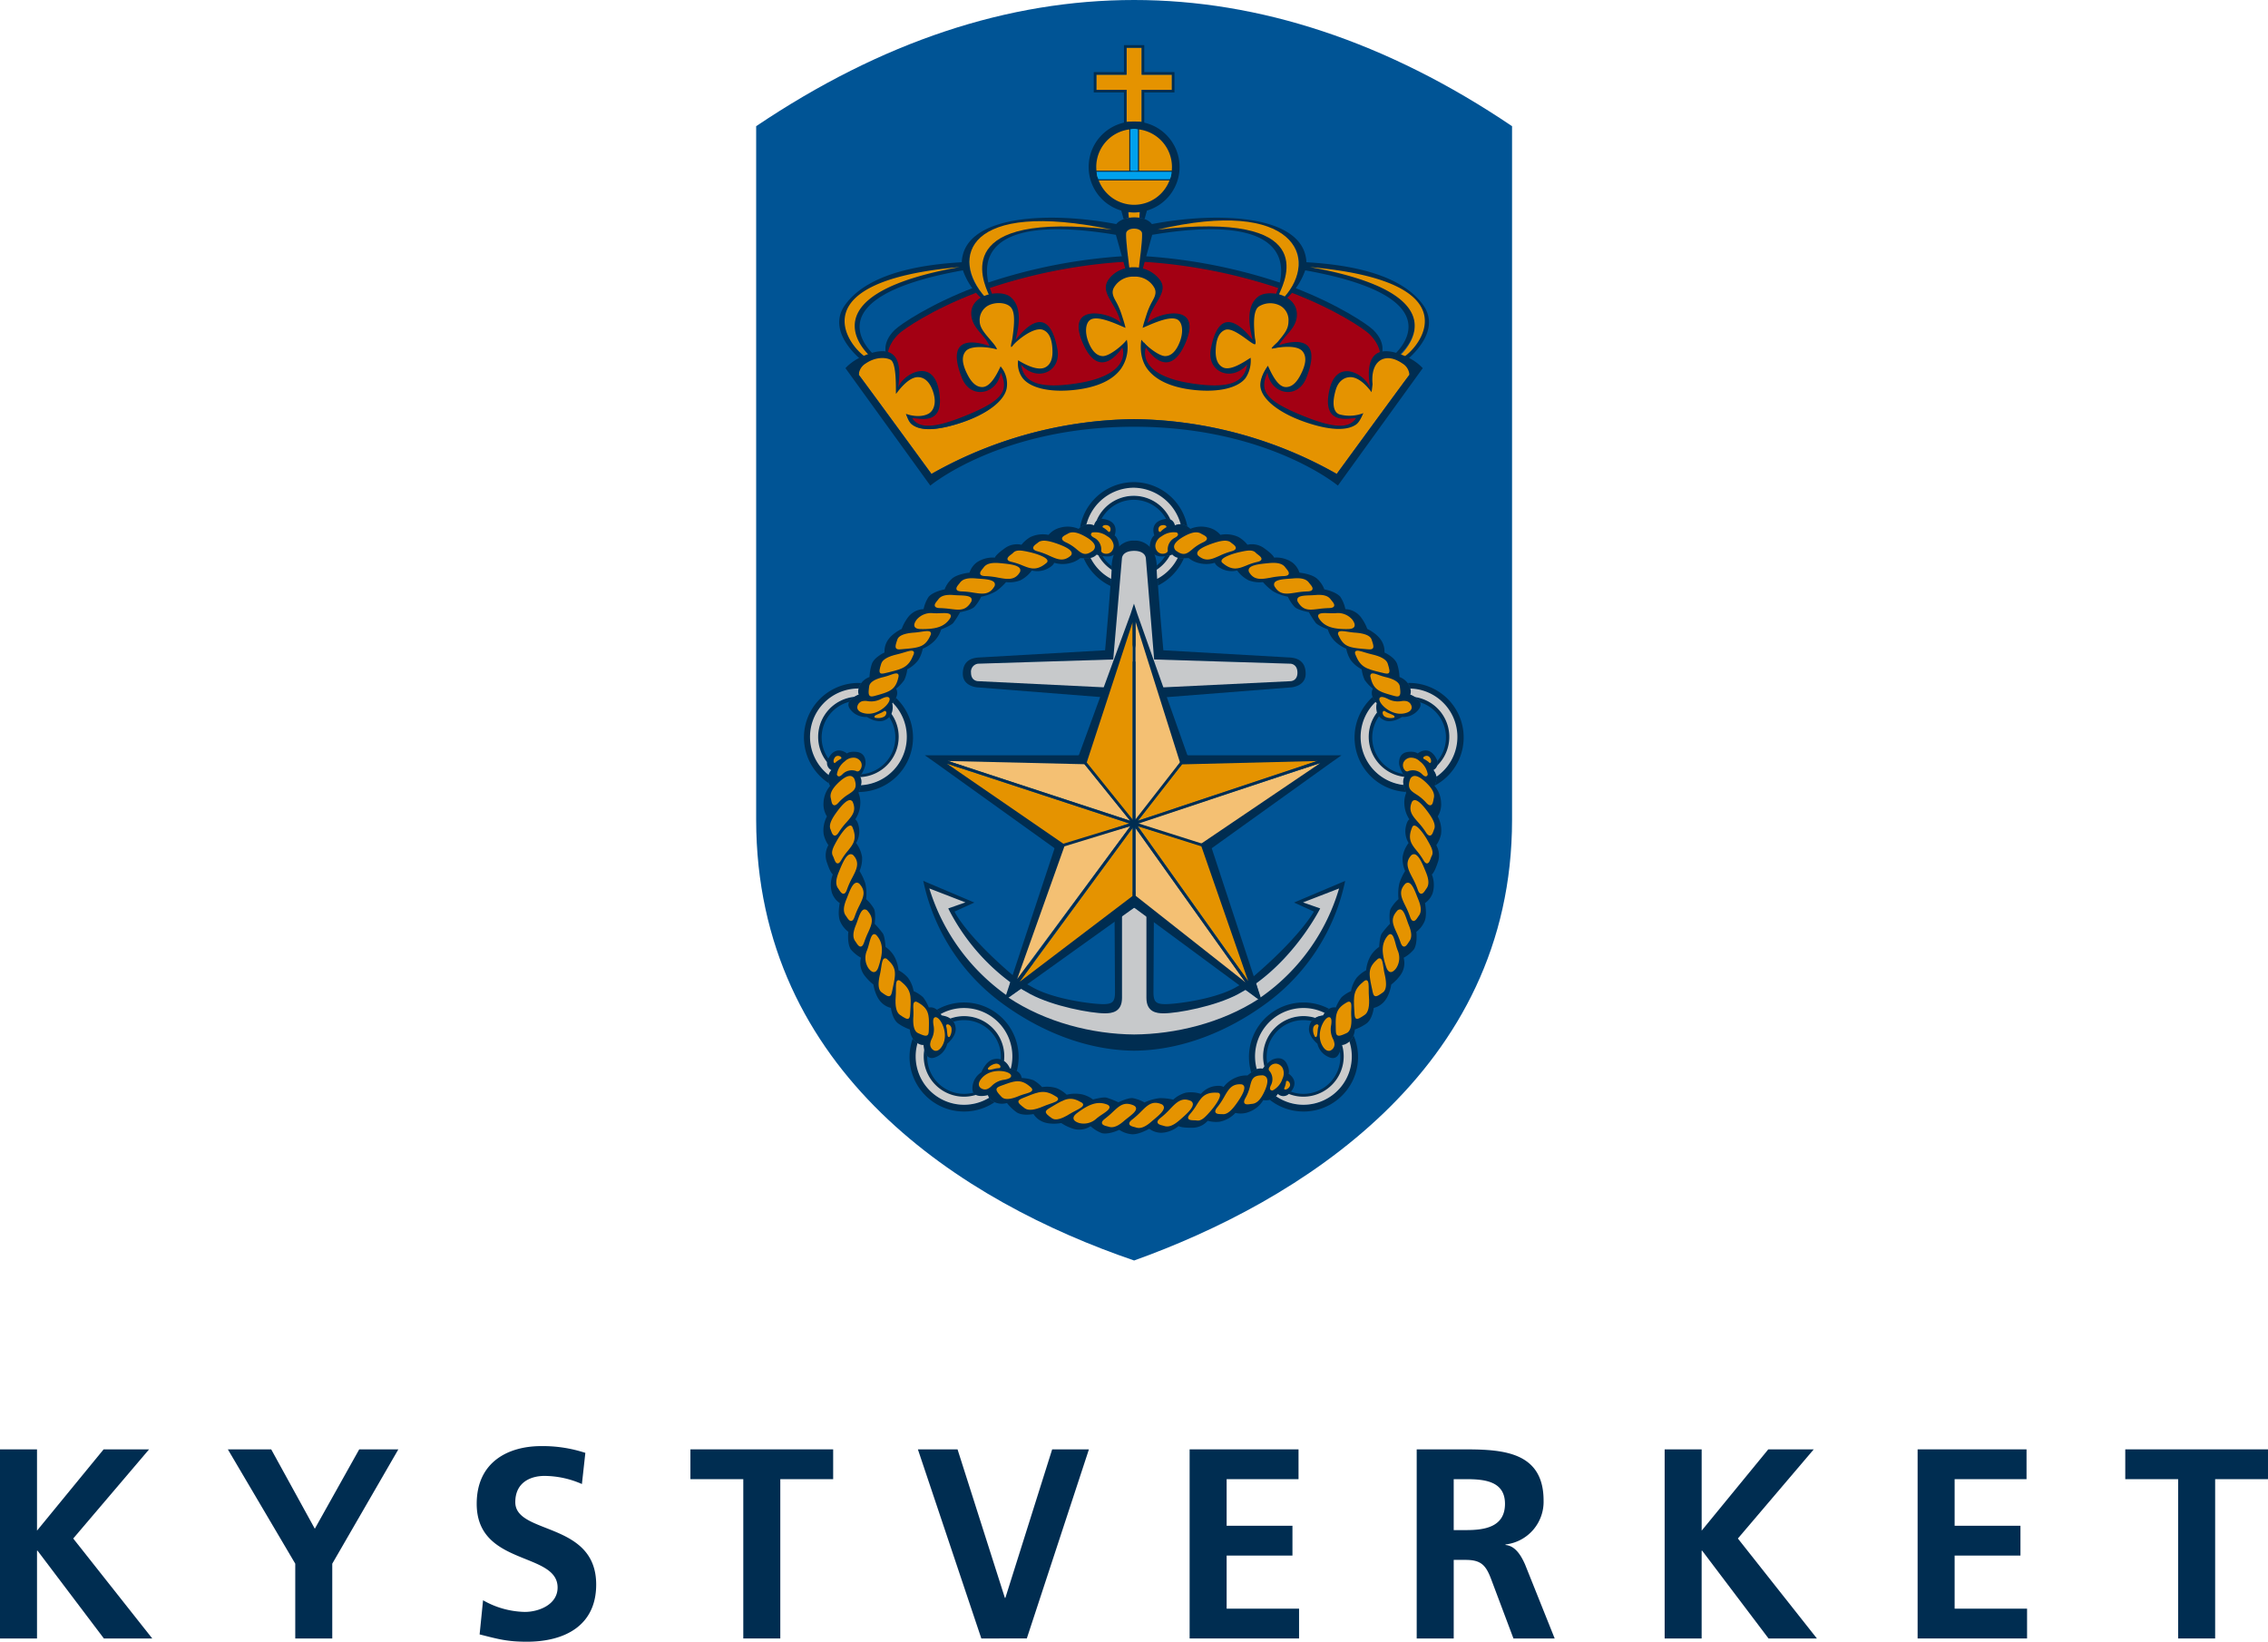 <svg xmlns="http://www.w3.org/2000/svg" width="686.9" height="497.229" viewBox="0 0 686.9 497.229">
  <g id="Group_25" data-name="Group 25" transform="translate(-76.002 -407.509)">
    <g id="SKJOLD_CMYK" data-name="SKJOLD CMYK">
      <g id="Group_1" data-name="Group 1">
        <path id="Path_92" data-name="Path 92" d="M305.018,655.836c.081,76.448,62.81,115.823,114.47,133.44,49.2-17.617,114.464-57.22,114.464-133.44V445.726c-38.076-25.7-76.658-38.217-114.464-38.217-38.12,0-76.345,12.566-114.47,38.218Z" fill="#005495"/>
      </g>
      <path id="Path_93" data-name="Path 93" d="M421.219,471.74a13.531,13.531,0,0,1-3.521,0c.04.539.1,1.139.159,1.754-.207.034-.39.106-.59.152v1.564h4.155v-1.65c-.126-.023-.238-.071-.364-.091C421.124,472.863,421.175,472.273,421.219,471.74Z" fill="#e59300"/>
      <g id="Group_3" data-name="Group 3">
        <g id="Group_2" data-name="Group 2">
          <path id="Path_94" data-name="Path 94" d="M494.141,514.109a10.5,10.5,0,0,0-3.285-5.607c-1.593-1.549-10.106-7.388-23.457-12.5l-.142-.055-.1.114a20.823,20.823,0,0,1-1.446,1.508l-.2.19.239.149a5.536,5.536,0,0,1,2.814,5.037c-.068,2.258-1.488,3.945-2.86,5.573a13.606,13.606,0,0,0-2.464,3.665l-.158.416.425-.133.242-.078c4.145-1.319,6.936-1.254,8.283.2,1.45,1.564,1.237,4.722-.645,9.389-1.11,2.763-3.38,4.3-5.925,4.007a6.4,6.4,0,0,1-5.381-5.687l-.112-.706-.3.651c-1.074,2.356-1.275,4.11-.65,5.686,1.005,2.547,4.265,4.752,11.243,7.6,9.535,3.9,14.344,4.123,16.6.765l.176-.263-.31-.067a5.259,5.259,0,0,0-1.273.052c-1.65.167-4.4.449-5.925-1.239-1.179-1.31-1.432-3.621-.744-6.866.775-3.681,2.482-5.672,4.939-5.767,3.137-.114,6.387,2.867,6.966,4.859l.422-.054c0-.144-.032-.42-.081-.836-.284-2.31-1.046-8.446,2.962-9.766l.18-.058Z" fill="#a30013"/>
          <path id="Path_95" data-name="Path 95" d="M462.45,496.7l.169.027.063-.153c.171-.38.421-1,.677-1.761l.062-.2-.2-.068a162.712,162.712,0,0,0-40.5-7.944c-.013,0-1.166-.113-3.208-.113s-3.261.107-3.276.11a162.816,162.816,0,0,0-40.511,7.924l-.2.068.067.2a18.99,18.99,0,0,0,.678,1.784l.066.153.165-.027a7.223,7.223,0,0,1,5.223.783c3.947,2.969,2.436,9.522,1.867,11.992a7.885,7.885,0,0,0-.186.938l-.026.654.409-.51.154-.191c3.054-3.838,5.651-5.522,7.715-5.006,2.026.509,3.5,3.178,4.375,7.943.546,2.965-.559,5.5-2.884,6.614-2.526,1.215-5.571.367-7.752-2.158l-.478-.554.1.726a6.7,6.7,0,0,0,2.6,4.7c2.65,1.955,7.325,2.325,14.714,1.166,6.956-1.091,11.4-3.22,13.211-6.332a5.774,5.774,0,0,0,.577-4.732l.028-.557-.4.444a1.234,1.234,0,0,0-.127.171c-2.035,2.911-4.226,4.41-6.167,4.217-1.962-.193-3.734-2.062-5.271-5.552-1.823-4.149-1.7-6.969.347-8.163,3.029-1.762,9.452.469,10.77,2.242l.381-.174A20.264,20.264,0,0,0,413,499.27c-1.548-2.63-2.766-4.7-1.006-7.091a8.581,8.581,0,0,1,4.85-3.2l2.393-.238,2.854.283a9.49,9.49,0,0,1,4.87,3.159c1.865,2.294.616,4.392-.962,7.046a20.279,20.279,0,0,0-2.732,6.13l.385.174c1.317-1.773,7.74-4,10.769-2.242,2.049,1.194,2.168,4.014.347,8.163-1.537,3.49-3.309,5.359-5.273,5.552-1.939.193-4.13-1.306-6.169-4.217a1.388,1.388,0,0,0-.121-.171l-.4-.444.028.554a5.791,5.791,0,0,0,.579,4.735c1.808,3.112,6.253,5.241,13.21,6.332,7.388,1.159,12.066.789,14.713-1.166a6.7,6.7,0,0,0,2.6-4.7l.1-.726-.477.554c-2.18,2.525-5.223,3.373-7.75,2.158-2.324-1.114-3.429-3.649-2.881-6.614.875-4.765,2.347-7.434,4.369-7.943,2.067-.516,4.661,1.168,7.721,5.006l.152.191.409.51-.03-.654a6.114,6.114,0,0,0-.184-.938c-.569-2.47-2.08-9.023,1.865-11.992A7.227,7.227,0,0,1,462.45,496.7Z" fill="#a30013"/>
          <path id="Path_96" data-name="Path 96" d="M378.979,519.59l-.108.706a6.4,6.4,0,0,1-5.378,5.687c-2.55.29-4.822-1.244-5.933-4.007-1.877-4.667-2.093-7.825-.642-9.389,1.351-1.453,4.137-1.518,8.285-.2l.242.078.425.133-.16-.416a13.6,13.6,0,0,0-2.462-3.665c-1.372-1.628-2.794-3.315-2.864-5.573a5.541,5.541,0,0,1,2.82-5.038l.237-.148-.2-.19a19.238,19.238,0,0,1-1.464-1.53l-.1-.113-.141.052c-13.384,5.118-21.916,10.973-23.512,12.524a10.514,10.514,0,0,0-3.281,5.585l-.032.183.18.058c4.082,1.276,3.32,7.457,3.032,9.785a7.516,7.516,0,0,0-.081.838l.422.054c.577-1.992,3.829-4.973,6.966-4.859,2.456.1,4.164,2.086,4.939,5.767.685,3.245.434,5.556-.746,6.866-1.518,1.688-4.276,1.406-5.923,1.239a5.276,5.276,0,0,0-1.275-.052l-.308.067.176.263c2.253,3.358,7.058,3.137,16.6-.765,6.98-2.852,10.238-5.057,11.245-7.6.625-1.576.421-3.33-.653-5.686Z" fill="#a30013"/>
        </g>
      </g>
      <g id="Group_4" data-name="Group 4">
        <path id="Path_97" data-name="Path 97" d="M371.019,494.578c-13.159,5.027-22.188,11.049-24.043,12.855-4.087,3.981-2.531,7.488-2.529,7.621l.428-.024v.011c0-.025-.2-2.965,3.3-6.377,1.513-1.473,10.059-7.362,23.458-12.482Z" fill="#002d51"/>
        <path id="Path_98" data-name="Path 98" d="M422.43,485.084s-1.708-.077-2.919-.077-3.055.077-3.055.077a162.805,162.805,0,0,0-41.341,8.06l.551,1.627a161.149,161.149,0,0,1,40.872-7.975s1.451-.1,2.891-.1,2.917.1,2.917.1a161.167,161.167,0,0,1,40.871,7.975l.552-1.627A162.841,162.841,0,0,0,422.43,485.084Z" fill="#002d51"/>
        <path id="Path_99" data-name="Path 99" d="M467.862,494.578c13.159,5.027,22.191,11.049,24.047,12.855,4.088,3.981,2.527,7.488,2.527,7.621l-.431-.024v.011c0-.025.211-2.965-3.3-6.377-1.514-1.473-10.058-7.362-23.459-12.482Z" fill="#002d51"/>
      </g>
      <path id="Path_100" data-name="Path 100" d="M506.96,499.8c-6.513-8.967-21.054-12.052-35.287-12.868-.674-14.451-26.709-15.409-46.8-11.557h0c-2.052-2.774-8.692-2.633-10.791,0h0c-20.09-3.852-46.123-2.894-46.8,11.557-14.234.816-28.774,3.9-35.287,12.868-6.453,8.893,6.272,17.85,6.272,17.85l2.778-2.4s-21.227-17.3,26.59-25.867a20.66,20.66,0,0,0,6.736,9.428l2.4-1.671s-14.406-27.129,37.2-18.512l3.1,11.143s-.06-.557,1.061-.544c0,0-1.412-10.321-.994-11.37.6-1.48,4.043-1.48,4.658,0,.435,1.042-.985,11.37-.985,11.37,1.121-.013,1.055.544,1.055.544l3.1-11.143c51.613-8.617,37.207,18.512,37.21,18.512l2.394,1.671a20.669,20.669,0,0,0,6.739-9.428c47.813,8.568,26.59,25.867,26.59,25.867l2.779,2.4S513.415,508.7,506.96,499.8ZM339.089,515.016c-.1-.011-.337.1,0,0,.249.247.435.428.524.527a1.187,1.187,0,0,0-1.321.2c-5.685-3.64-15.916-19.72,16-25.326C324.613,499.764,336.191,512.113,339.089,515.016ZM375.6,497.06c.177.748-1.355-.268-1.126.563-10.808-11.934-5.192-27.055,33.365-21.565C363.1,472.872,373.473,492.31,375.6,497.06Zm88.892.563c.23-.831-1.3.185-1.125-.563,2.123-4.75,12.495-24.188-32.241-21C469.683,470.568,475.3,485.689,464.488,497.623Zm36.177,18.125a1.18,1.18,0,0,0-1.317-.2c.087-.1.273-.28.519-.527.34.1.1-.012,0,0,2.9-2.9,14.476-15.252-15.2-24.594C516.581,496.028,506.35,512.108,500.665,515.748Z" fill="#002d51"/>
      <path id="Path_101" data-name="Path 101" d="M374.47,497.585c-.229-.832,1.3.184,1.126-.562-2.123-4.751-11.52-25.633,37.173-19.965C368.607,467.788,363.66,485.65,374.47,497.585Z" fill="#e59300"/>
      <path id="Path_102" data-name="Path 102" d="M338.292,515.709a1.171,1.171,0,0,1,1.321-.2c-.089-.1-.277-.28-.524-.528-.337.1-.1-.012,0,0-2.9-2.9-16.4-18.738,27.55-26.581C318.18,492.668,332.607,512.07,338.292,515.709Z" fill="#e59300"/>
      <g id="Group_5" data-name="Group 5">
        <path id="Path_103" data-name="Path 103" d="M464.872,497.585c.23-.832-1.607-.356-1.427-1.1,2.122-4.746,11.821-25.09-36.87-19.422C468.192,467.241,475.68,485.65,464.872,497.585Z" fill="#e59300"/>
        <path id="Path_104" data-name="Path 104" d="M501.053,515.709a1.175,1.175,0,0,0-1.324-.2c.088-.1.275-.28.52-.528.341.1.107-.012,0,0,2.9-2.9,16.405-18.738-27.55-26.581C521.162,492.668,506.734,512.07,501.053,515.709Z" fill="#e59300"/>
      </g>
      <g id="Group_6" data-name="Group 6">
        <path id="Path_105" data-name="Path 105" d="M503.485,520.569a4.485,4.485,0,0,0-1.909-3.45c-3.373-2.3-6.518-2.1-7.538-1.488-1.907,1.15-3.062,4.373-2.708,7.857-.088.781.116,1.287,0,2.121-1.639-2.194-4.023-4.557-6.577-4.4-1.783.105-3.672,1.586-4.674,4.03-1.933,4.724-.181,7.376,1.062,8.123,1.869,1.114,5.177.509,7.4-.334a6.86,6.86,0,0,1-2.094,2.88c-2.994,2.06-7.765,1.337-14.275-.849-7.8-2.622-13.252-6.012-14.089-9.823a8.045,8.045,0,0,1,1.537-6.176c.995,2.14,3.181,6.032,5.6,6.233,1.7.139,3.852-1.2,5.145-3.607,1.848-3.444,1.922-6.486.531-8.07-1.838-2.089-6.424-1.312-9.413-.543.04-.055.077-.106.119-.16.337-.42.7-.867,1.086-1.337,2.158-2.619,4.042-4.4,4.071-6.716a6.7,6.7,0,0,0-3.026-5.464,7.1,7.1,0,0,0-6.75.324c-1.73,1.151-2.443,2.762-.986,10.5a13.864,13.864,0,0,1,.194,1.473c-2.827-2.686-6.9-5.814-9.655-4.713-1.855.744-2.662,3.65-2.722,7.258-.044,2.5.693,4.144,2.188,4.894,2.311,1.158,6.392-1.228,8.386-2.49a5.608,5.608,0,0,1-1.378,4.879c-1.976,2.154-8.213,5.082-15.6,3.448-8.136-1.8-12.316-3.089-14.064-6.634-1.223-2.478-1.536-5.346-.881-7.16,1.121,1.6,4.52,4.856,6.56,4.774,1.78-.073,3.425-1.366,4.51-4.141,1.043-2.664,1.1-6.5-.158-7.641-2.053-1.862-7.6.641-10.533,1.867.279-1.274.672-2.015,1.186-3.638a22.963,22.963,0,0,1,1.284-3.159c.7-1.46,1.306-3.73.286-5.6a6.673,6.673,0,0,0-6.066-3.379h-.112a6.687,6.687,0,0,0-6.068,3.379c-1.015,1.865-.412,4.135.287,5.6a22.568,22.568,0,0,1,1.285,3.159c.513,1.623.908,2.364,1.185,3.638-2.933-1.226-8.967-3.409-11.02-1.548-1.261,1.143-.779,4.711.266,7.377,1.084,2.771,2.731,4.012,4.51,4.086,2.043.082,5.669-2.75,6.792-4.352a8.321,8.321,0,0,1-1.379,7.325c-1.822,2.154-6.468,5.565-14.28,6.345-7.527.747-12.7-.4-14.894-3.246a5.416,5.416,0,0,1-1.151-4.6c1.994,1.259,5.3,2.911,7.608,1.752,1.5-.751,2.627-2.784,2.583-5.281-.061-3.607-1.382-6.5-3.239-7.238-2.756-1.1-6.316,2.355-9.143,5.041a12.726,12.726,0,0,1,.2-1.473c1.455-7.74.751-9.431-.978-10.58a7.1,7.1,0,0,0-6.751-.327,6.289,6.289,0,0,0-3.295,5.093c.027,2.31,2.171,4.545,4.326,7.162.387.473.756.918,1.09,1.341.042.054.08.1.119.16-2.99-.769-7.5-1.7-9.335.385-1.394,1.583-1.561,4.412.286,7.854,1.293,2.412,3.591,3.953,5.293,3.813,2.411-.2,4.626-3.92,5.619-6.058a8.036,8.036,0,0,1,1.148,6.185c-.846,3.8-5.455,7.627-13.247,10.246-6.532,2.193-11.993,2.681-14.987.6-1.1-.769-1.38-2.166-1.832-3.068,2.227.84,5.01,1.1,6.876-.016,1.245-.744,3.822-2.7,1.885-7.422-1-2.445-3.191-4.519-4.974-4.623-2.558-.154-5.009,3.135-6.651,5.33-.115-.834.172-1.647.084-2.429.354-3.481.251-6.908-1.658-8.055-1.019-.613-4.783-1.3-8.156,1.006a4.344,4.344,0,0,0-1.668,3.729l-.045.5.3.4c2.91,3.867,20.846,28.433,21.028,28.681l.676.926,1-.566a127.291,127.291,0,0,1,60.366-16.027h.009a127.287,127.287,0,0,1,60.362,16.027l1,.566.674-.926c.182-.248,18.121-24.814,21.032-28.681l.295-.4Z" fill="#e59300"/>
      </g>
      <path id="Path_106" data-name="Path 106" d="M431.707,458.16a12.277,12.277,0,1,0-12.278,12.273A12.28,12.28,0,0,0,431.707,458.16Z" fill="#e59300"/>
      <path id="Path_107" data-name="Path 107" d="M430.928,430.128H421.78v-8.173h-4.589v8.173h-9.149v4.592h9.149V444.5c.6-.048,1.7-.131,2.369-.131s1.655.08,2.22.129V434.72h9.148Z" fill="#e59300"/>
      <path id="Path_108" data-name="Path 108" d="M431.316,429.351H422.56v-8.174h-6.146v8.174h-9.151V435.5h9.151v9.848l.424-.038c.016,0,1.827-.163,2.722-.163s2.553.162,2.573.163l.427.04V435.5h9.147v-6.146Zm-9.536,5.369V444.5c-.565-.049-1.567-.129-2.22-.129s-1.767.083-2.369.131V434.72h-9.149v-4.592h9.149v-8.173h4.589v8.173h9.148v4.592H421.78Z" fill="#002d51"/>
      <path id="Path_109" data-name="Path 109" d="M433.258,458.074a13.772,13.772,0,1,0-17.666,13.213l.726,2.6a8.88,8.88,0,0,1,1.567-.4c-.064-.614-.12-1.215-.16-1.754a13.526,13.526,0,0,0,3.52,0c-.044.533-.093,1.123-.16,1.729a8.284,8.284,0,0,1,1.573.392l.712-2.563A13.777,13.777,0,0,0,433.258,458.074Zm-12.271-11.36a11.462,11.462,0,0,1,9.958,11.36c0,.379-.017.754-.052,1.121h-9.906Zm-2.1-.084c.2-.008.395-.015.6-.015.216,0,.429.007.641.019V459.2H418.89Zm-10.866,11.444a11.459,11.459,0,0,1,10.007-11.364V459.2h-9.95A11.191,11.191,0,0,1,408.024,458.074Zm.172,1.977h22.576a11.6,11.6,0,0,1-.284,1.238h-22A12.108,12.108,0,0,1,408.2,460.051Zm11.29,9.486a11.465,11.465,0,0,1-10.714-7.388H430.2A11.464,11.464,0,0,1,419.486,469.537Z" fill="#002d51"/>
      <path id="Path_110" data-name="Path 110" d="M420.636,459.215h-2.284V446.632a10.021,10.021,0,0,1,1.136-.083,7.97,7.97,0,0,1,1.148.109Z" fill="#00a1ed"/>
      <path id="Path_111" data-name="Path 111" d="M408.109,459.523a10.344,10.344,0,0,0,.174,1.135,7.01,7.01,0,0,0,.363,1.148h21.683a6.683,6.683,0,0,0,.361-1.148,10.075,10.075,0,0,0,.176-1.135Z" fill="#00a1ed"/>
      <g id="Group_7" data-name="Group 7">
        <path id="Path_112" data-name="Path 112" d="M466.255,606.625l-37.911-2.166c-.351-3.9-1.7-18.994-1.973-25.4-.263-6.151-4.012-7.469-5.63-7.753a5.814,5.814,0,0,0-.821-.066c-.144,0-.277.007-.4.017l0,.005v-.005c-.119-.01-.255-.017-.4-.017a5.81,5.81,0,0,0-.82.066c-1.615.284-5.368,1.6-5.628,7.753-.272,6.4-1.621,21.5-1.973,25.4l-37.915,2.166c-1.979.065-5.181.607-5.181,4.938,0,3.808,4.225,4.148,4.637,4.148l37.772,2.973,1.8-5.09-39.621-.621s-1.246-.076-1.246-1.709c0-1.824,1.246-1.86,1.246-1.86l40.765-.019,4.121-12.153v-20.1c.1-1.4.8-2.344,2.043-2.344.128,0,.263,0,.4.006v-.006l0,.006c.134,0,.267-.006.4-.006,1.246,0,1.741.947,1.843,2.344v20.1l3.892,12.153,41.2.019s1.244.036,1.244,1.86c0,1.633-1.244,1.709-1.244,1.709l-39.624.621,1.805,5.09,37.771-2.973c.412,0,4.632-.34,4.632-4.148C471.435,607.232,468.234,606.69,466.255,606.625Z" fill="#002d51"/>
        <path id="Path_113" data-name="Path 113" d="M411.928,715.3c2.113,0,5.184-.379,5.184-4.676V683.3l-3.542,2.148.127,22.513c0,2.994-.744,3.672-3.668,3.672s-14.321-1.342-20.969-4.91l-2.941-1.658-1.017,1.892,2.942,1.656C394.924,712.31,407.711,715.3,411.928,715.3Zm15.187,0c4.216,0,17-2.986,23.882-6.684l2.791-1.574-1.019-1.9-2.79,1.58c-6.647,3.568-18.044,4.91-20.968,4.91s-3.661-.678-3.664-3.672l.123-22.513-3.54-2.148V710.62C421.93,714.917,425,715.3,427.115,715.3Zm40.811-34.437,6.014,2.735s-4.11,7.613-18.811,20.1l1.125,1.832c12.785-9.14,20.024-23.287,20.024-23.287l-3.059-1.4,7.062-2.934c-1.8,5.827-5.612,17.6-21.783,29.544-11.867,8.768-25.59,11.159-38.977,11.254-13.388-.095-27.112-2.486-38.976-11.254-16.174-11.944-19.983-23.717-21.782-29.544l7.059,2.934-3.054,1.4s6.454,13.651,19.239,22.8l1.039-1.9c-14.7-12.482-17.948-19.54-17.948-19.54l6.014-2.735-15.481-6.564a61.53,61.53,0,0,0,23.637,36.9c12.235,9.039,26.361,14.412,40.161,14.528h.182c13.8-.112,27.927-5.489,40.161-14.528a61.514,61.514,0,0,0,23.636-36.9Z" fill="#002d51"/>
      </g>
      <path id="Path_114" data-name="Path 114" d="M466.851,608.527l-41.3-1.281-2.5-30.555c-.1-1.4-1.376-2.343-3.53-2.343l0-.009v.009c-2.344,0-3.628.943-3.73,2.343l-2.629,30.553-40.969,1.283a2.447,2.447,0,0,0-2.1,2.719c0,2.557,2.1,2.57,2.1,2.57l38.856,1.9,2.607-7.832h11.38l2.559,7.84,39.258-1.907s2.1-.013,2.1-2.57C468.951,608.582,466.851,608.527,466.851,608.527Z" fill="#c7c9cb"/>
      <path id="Path_115" data-name="Path 115" d="M475.848,682.647s-6.743,13.572-19.413,22.725l1.229,4.326c.372-.267.746-.527,1.115-.8a61.085,61.085,0,0,0,22.786-32.3l-10.922,4.226Z" fill="#c7c9cb"/>
      <path id="Path_116" data-name="Path 116" d="M363.193,682.647l5.2-1.827-10.922-4.226a61.891,61.891,0,0,0,23.07,32.124c.163.119.33.24.495.355l1.015-4.023A63.337,63.337,0,0,1,363.193,682.647Z" fill="#c7c9cb"/>
      <path id="Path_117" data-name="Path 117" d="M451,708.6c-6.881,3.689-18.378,5.824-22.6,5.824-2.115,0-5.186-.383-5.186-4.684V684.2l-3.71-1.791-3.682,1.717v25.612c0,4.3-3.071,4.684-5.184,4.684-4.219,0-15.718-2.135-22.6-5.824l-2.864-1.618-3.87,2.586c11.39,7.608,25.578,11.17,38.209,11.258,12.413-.088,26.4-3.441,37.642-10.724l-3.9-2.784Z" fill="#c7c9cb"/>
      <g id="Group_9" data-name="Group 9">
        <g id="Group_8" data-name="Group 8">
          <path id="Path_118" data-name="Path 118" d="M482.276,636.275H435.638l-15.181-42.817-1.02-3.119-1.021,3.119-15.678,42.817H356.1l2.8,1.956,36.5,26.183-15.283,46.218,39.4-28.208L458.3,711.046l-15.308-46.632,36.5-26.183ZM438.755,662.7l11.377,38.132-30.6-23.614-32.453,23.341L399.622,662.7l-32.841-22.988H407.3l12.139-37.746,11.637,37.746h40.092Z" fill="#002d51"/>
        </g>
      </g>
      <g id="Group_10" data-name="Group 10">
        <path id="Path_119" data-name="Path 119" d="M419.053,678.848V658.231l-34.219,46.622Z" fill="#e59300"/>
        <path id="Path_120" data-name="Path 120" d="M404.88,639.227l14.173,17.211v-60.55Z" fill="#e59300"/>
        <path id="Path_121" data-name="Path 121" d="M420.556,656.125l54.552-18.133-41.128,1.022Z" fill="#e59300"/>
        <path id="Path_122" data-name="Path 122" d="M418.031,656.91l-55.212-18.094L398.5,663.356Z" fill="#e59300"/>
        <path id="Path_123" data-name="Path 123" d="M439.689,663.621,420.545,657.7l33.5,46.966-14.31-41.183Z" fill="#e59300"/>
      </g>
      <g id="Group_11" data-name="Group 11">
        <path id="Path_124" data-name="Path 124" d="M398.7,663.193l-.041-.145-14.584,40.958,34.3-46.308Z" fill="#f4c073"/>
        <path id="Path_125" data-name="Path 125" d="M404.473,638.971l-41.414-.979,55.331,18.133Z" fill="#f4c073"/>
        <path id="Path_126" data-name="Path 126" d="M419.911,595.74v60.651l13.5-17.865Z" fill="#f4c073"/>
        <path id="Path_127" data-name="Path 127" d="M439.508,663.225l36.313-24.57L420.473,656.91Z" fill="#f4c073"/>
        <path id="Path_128" data-name="Path 128" d="M419.911,678.789l33.4,26.321-33.4-46.813Z" fill="#f4c073"/>
      </g>
      <g id="Group_18" data-name="Group 18">
        <g id="Group_17" data-name="Group 17">
          <g id="Group_12" data-name="Group 12">
            <path id="Path_129" data-name="Path 129" d="M361.544,638.354l57.8,18.984-.221-.154,35.2,49.446.7-.488L419.825,656.69l-.082-.115-.136-.047-57.8-18.988Z" fill="#002d51"/>
          </g>
          <g id="Group_13" data-name="Group 13">
            <path id="Path_130" data-name="Path 130" d="M383.693,706.239l36.121-49.048-.205.146,58.42-19.508-.272-.807-58.42,19.5-.131.047-.078.105-36.123,49.052Z" fill="#002d51"/>
          </g>
          <g id="Group_14" data-name="Group 14">
            <path id="Path_131" data-name="Path 131" d="M419.044,594.961v84.005h.858V594.961Z" fill="#002d51"/>
          </g>
          <g id="Group_15" data-name="Group 15">
            <path id="Path_132" data-name="Path 132" d="M395.521,664.717l24.073-7.367-.244,0,23.283,7.375.246-.818L419.6,656.523l-.121-.035-.123.035-24.071,7.369Z" fill="#002d51"/>
          </g>
          <g id="Group_16" data-name="Group 16">
            <path id="Path_133" data-name="Path 133" d="M402.449,636.479l16.672,20.705.36.5.348-.508,16.119-20.691-.714-.484-16.116,20.691.707,0-16.672-20.705Z" fill="#002d51"/>
          </g>
        </g>
      </g>
      <g id="Group_20" data-name="Group 20">
        <path id="Path_134" data-name="Path 134" d="M347.341,618.871a4.491,4.491,0,0,1-1.106,1.615c.016.084.021.162.037.245a14.427,14.427,0,0,1-9.5,24.558,19.359,19.359,0,0,1-.658,2.1,16.508,16.508,0,0,0,11.225-28.52Z" fill="#002d51"/>
        <path id="Path_135" data-name="Path 135" d="M375.558,739.937a14.434,14.434,0,0,1-21.429-16.329,5.115,5.115,0,0,1-.962-.671,3.734,3.734,0,0,1-.732-.842,16.514,16.514,0,0,0,24.779,19.25c-.06-.035-.121-.061-.179-.1A4.521,4.521,0,0,1,375.558,739.937Z" fill="#002d51"/>
        <path id="Path_136" data-name="Path 136" d="M406.45,576.456a3.529,3.529,0,0,1-.384.07,15.5,15.5,0,0,1-1.851.049,16.616,16.616,0,0,0,8.1,8.4c.054-.781.106-1.541.157-2.261A14.514,14.514,0,0,1,406.45,576.456Z" fill="#002d51"/>
        <path id="Path_137" data-name="Path 137" d="M434.561,576.582a14.094,14.094,0,0,1-1.428-.056,3.112,3.112,0,0,1-.749-.179,14.554,14.554,0,0,1-5.818,6.227c.047.72.1,1.484.155,2.272A16.618,16.618,0,0,0,434.561,576.582Z" fill="#002d51"/>
        <path id="Path_138" data-name="Path 138" d="M336.81,614.377c-.266-.012-.533-.02-.8-.02a16.511,16.511,0,0,0-8.919,30.409,4.226,4.226,0,0,1-.1-2.625,14.431,14.431,0,0,1,8.972-25.707,5.5,5.5,0,0,1,.381-1.282A3.911,3.911,0,0,1,336.81,614.377Z" fill="#002d51"/>
        <path id="Path_139" data-name="Path 139" d="M419.39,555.62a14.46,14.46,0,0,1,13.934,10.665,4.053,4.053,0,0,1,2.289.683,16.515,16.515,0,0,0-32.511.35,4.4,4.4,0,0,1,2.346-1.014A14.463,14.463,0,0,1,419.39,555.62Z" fill="#002d51"/>
        <path id="Path_140" data-name="Path 140" d="M367.99,711.126a16.436,16.436,0,0,0-8.252,2.219,5.147,5.147,0,0,1,1.383,1.6A14.435,14.435,0,0,1,382,731.134a5.139,5.139,0,0,1,1.95.767,16.518,16.518,0,0,0-15.96-20.775Z" fill="#002d51"/>
        <path id="Path_141" data-name="Path 141" d="M470.786,713.2a14.262,14.262,0,0,1,6.185,1.4,6.111,6.111,0,0,1,1.555-1.543,16.513,16.513,0,0,0-23.569,19.293c.364-.262.78-.547,1.189-.786a2.825,2.825,0,0,1,.664-.291,14.453,14.453,0,0,1,13.976-18.07Z" fill="#002d51"/>
        <path id="Path_142" data-name="Path 142" d="M488.329,630.873a14.386,14.386,0,0,1,4.531-10.48,5.2,5.2,0,0,1-1.123-1.8,16.506,16.506,0,0,0,10.022,28.764,18.3,18.3,0,0,1-.667-2.145A14.455,14.455,0,0,1,488.329,630.873Z" fill="#002d51"/>
        <path id="Path_143" data-name="Path 143" d="M484.721,722.937c-.078.068-.151.13-.225.187a14.284,14.284,0,0,1,.731,4.514,14.432,14.432,0,0,1-22.693,11.845,3.745,3.745,0,0,1-1.944,1.141,16.505,16.505,0,0,0,25.352-19.539A4.327,4.327,0,0,1,484.721,722.937Z" fill="#002d51"/>
        <path id="Path_144" data-name="Path 144" d="M502.769,614.357c-.131,0-.257.008-.389.012a3.6,3.6,0,0,1,.467.783,5.139,5.139,0,0,1,.385,1.293,14.432,14.432,0,0,1,7.786,26.272,4.682,4.682,0,0,1-.5,2.736,16.511,16.511,0,0,0-7.747-31.1Z" fill="#002d51"/>
        <g id="Group_19" data-name="Group 19">
          <path id="Path_145" data-name="Path 145" d="M367.99,715.23a12.6,12.6,0,0,0-4.214.734,4.167,4.167,0,0,1,.987.988,11.318,11.318,0,0,1,3.227-.472,11.173,11.173,0,0,1,11.167,11.158c0,.26-.013.506-.03.748a4.064,4.064,0,0,1,1.2.644,12.659,12.659,0,0,0,.077-1.392A12.426,12.426,0,0,0,367.99,715.23Z" fill="#002d51"/>
          <path id="Path_146" data-name="Path 146" d="M501.165,643.18a3,3,0,0,1,.246-.549s-.218-.3-.491-.742a11.156,11.156,0,0,1-7.25-17.471,3.924,3.924,0,0,1-.63-1.23,12.392,12.392,0,0,0,8.125,19.992Z" fill="#002d51"/>
          <path id="Path_147" data-name="Path 147" d="M419.39,557.643a12.432,12.432,0,0,0-11.593,7.978,2.184,2.184,0,0,1,1.825-.969,11.158,11.158,0,0,1,19.543.019,2.44,2.44,0,0,1,1.534.279A12.421,12.421,0,0,0,419.39,557.643Z" fill="#002d51"/>
          <path id="Path_148" data-name="Path 148" d="M470.786,738.81a11.062,11.062,0,0,1-3.811-.67,7.446,7.446,0,0,1-.509.558,3.707,3.707,0,0,1-.481.4,12.42,12.42,0,0,0,16.667-15.108,1.464,1.464,0,0,1-.467.01,8.09,8.09,0,0,1-.363,1.924,11.729,11.729,0,0,1,.131,1.717A11.179,11.179,0,0,1,470.786,738.81Z" fill="#002d51"/>
          <path id="Path_149" data-name="Path 149" d="M323.6,630.873a12.325,12.325,0,0,0,2.871,7.926,2.76,2.76,0,0,1,.308-1.348c.033-.056.064-.113.1-.172a11.158,11.158,0,0,1,6.3-17.205,4.2,4.2,0,0,1,1.621-1.552A12.432,12.432,0,0,0,323.6,630.873Z" fill="#002d51"/>
          <path id="Path_150" data-name="Path 150" d="M336.751,643.264a12.4,12.4,0,0,0,9.273-19.709,3.81,3.81,0,0,1-.722,1.131A11.159,11.159,0,0,1,336.892,642c-.239.383-.415.631-.415.631A3.217,3.217,0,0,1,336.751,643.264Z" fill="#002d51"/>
          <path id="Path_151" data-name="Path 151" d="M367.99,740.06a12.394,12.394,0,0,0,4.151-.717,2.057,2.057,0,0,1-1.322-.9,10.878,10.878,0,0,1-2.829.366,11.179,11.179,0,0,1-11.165-11.172c0-.1.007-.2.01-.3a4.812,4.812,0,0,1-.989-2.25A12.414,12.414,0,0,0,367.99,740.06Z" fill="#002d51"/>
          <path id="Path_152" data-name="Path 152" d="M470.786,716.48a11.016,11.016,0,0,1,2.483.281,3.95,3.95,0,0,1,1.14-.99,12.412,12.412,0,0,0-16.037,11.867,12.545,12.545,0,0,0,.395,3.117,13.687,13.687,0,0,1,1.028-1.162,11.151,11.151,0,0,1,10.991-13.113Z" fill="#002d51"/>
          <path id="Path_153" data-name="Path 153" d="M515.185,630.873a12.434,12.434,0,0,0-10.669-12.285,3.919,3.919,0,0,1,1.578,1.625,11.159,11.159,0,0,1,5.233,17.824,2.4,2.4,0,0,1-1.236,2.725s.026.031.072.08A12.413,12.413,0,0,0,515.185,630.873Z" fill="#002d51"/>
          <path id="Path_154" data-name="Path 154" d="M412.677,578.968a11.206,11.206,0,0,1-2.782-3.043,15.022,15.022,0,0,1-1.651-.407,12.48,12.48,0,0,0,4.358,4.92c.026-.49.05-.955.07-1.375C412.672,579.032,412.676,579,412.677,578.968Z" fill="#002d51"/>
          <path id="Path_155" data-name="Path 155" d="M426.43,580.264a12.473,12.473,0,0,0,4.027-4.6,11.973,11.973,0,0,1-1.625.343,11.172,11.172,0,0,1-2.479,2.767c.008.1.015.192.018.294C426.386,579.435,426.406,579.841,426.43,580.264Z" fill="#002d51"/>
        </g>
      </g>
      <path id="Path_156" data-name="Path 156" d="M363.448,716.261l.049.029.084-.109-.007-.061Z" fill="none"/>
      <path id="Path_157" data-name="Path 157" d="M419.362,555.22A14.879,14.879,0,0,0,405.1,566.137l-.267.658s2.394-.156,2.4-.153l.269.153.051-.3a2.737,2.737,0,0,1,.4-.933l.011-.021.01-.023c.021-.045.043-.093.059-.136l.035.028v0l.011-.013-.036-.032a12.186,12.186,0,0,1,22.437-.5l.084.092a2.472,2.472,0,0,1,1.038,1.541l0,.022.008.02.093.234.214-.125,1.669-.371A14.982,14.982,0,0,0,419.362,555.22Z" fill="#ccc"/>
      <path id="Path_158" data-name="Path 158" d="M336.152,616.289l.041-.25h-.257a14.642,14.642,0,0,0-9.1,26.084l.294.207.01-.021,0-.014a6.2,6.2,0,0,1,.773-1.559l.223-.211-.273-.136a2.36,2.36,0,0,1-1.211-1.783l0-.067-.046-.057a12.2,12.2,0,0,1,8.178-19.933l.046,0,.044-.023a8.454,8.454,0,0,1,1.26-.62l.241-.086-.127-.22A2.3,2.3,0,0,1,336.152,616.289Z" fill="#ccc"/>
      <path id="Path_159" data-name="Path 159" d="M408.412,575.238l-.052.054.034-.128,0,0-.025-.009h0l-.017-.006-.051.162.051-.162-.038-.01-.009,0-.557-.279.172.35a3.337,3.337,0,0,1-1.537.863l-.268.06.121.244a14.689,14.689,0,0,0,6.1,6.354l.2.112c-.031-.015.174-2.793.109-2.793A12.3,12.3,0,0,1,408.412,575.238Z" fill="#ccc"/>
      <path id="Path_160" data-name="Path 160" d="M430.582,575.238l.052.054-.038-.128.008,0,.025-.009h0l.017-.006.049.162-.049-.162.036-.01.012,0,.554-.279s-.089.19-.174.35a3.363,3.363,0,0,0,1.543.863l.264.06-.121.244a14.685,14.685,0,0,1-6.1,6.354l-.2.112c.028-.015-.172-2.793-.112-2.793A12.289,12.289,0,0,0,430.582,575.238Z" fill="#ccc"/>
      <path id="Path_161" data-name="Path 161" d="M346.418,620.258l-.158.033-.022-.01,0-.006v-.21l-.121.07-.019-.02-.021.02.014.021-.046.03.112.05.049.067-.207.041c.008.045.017.086.022.133,0,.029.01.068.015.1l.013.07,0,0a4.818,4.818,0,0,1-.249,2.637l.214.1c.021.027.039.058.061.09l-.247.017a12.078,12.078,0,0,1,2.356,7.19,12.215,12.215,0,0,1-11.471,12.179l-.325,0,.006.028.115.187v.049l.014.027a3.05,3.05,0,0,1,.1,1.549c-.019.106-.046.221-.081.35l-.066.281.289-.01a14.646,14.646,0,0,0,9.693-24.877C346.442,620.389,346.432,620.324,346.418,620.258Z" fill="#ccc"/>
      <path id="Path_162" data-name="Path 162" d="M484.577,722.579l-.238.186a3.644,3.644,0,0,1-1.741.83l-.253.031.077.246a12.2,12.2,0,0,1-11.662,15.791,11.941,11.941,0,0,1-4.717-.959l-.108-.041-.094.063a2.168,2.168,0,0,1-2.713-.268l-.218-.213-.126.283a3.12,3.12,0,0,1-.435.625l-.32.362h.418a14.646,14.646,0,0,0,22.229-16.647Z" fill="#ccc"/>
      <path id="Path_163" data-name="Path 163" d="M363.609,716.339l-.028-.158-.084.109Z" fill="#ccc"/>
      <path id="Path_164" data-name="Path 164" d="M367.966,712.808a14.6,14.6,0,0,0-6.972,1.769l-.182.1.091.183a.677.677,0,0,1,.053.108l.049.119.13.016a4.973,4.973,0,0,1,2.351,1.2l.011-.006-.049-.029.126-.141.007.061.063-.075.179-.119a12.08,12.08,0,0,1,4.143-.726,12.16,12.16,0,0,1,12.119,13.562l-.144.168c0,.026,0,.051-.005.074l.208-.074.008.012h0l.308.312,0-.029a5.632,5.632,0,0,1,1.217,1.738l.05.12.124.011s.039,0,.1.01h0c.013,0,.028,0,.042,0a.369.369,0,0,0,.055.01v0l.086.008.042-.18a14.641,14.641,0,0,0-14.215-18.2Z" fill="#ccc"/>
      <path id="Path_165" data-name="Path 165" d="M490.544,630.688a12.046,12.046,0,0,1,2.64-7.557l-.232-.049c.014-.016.025-.035.038-.053l.229-.091,0,.009v-.009a5.187,5.187,0,0,1-.071-2.594l.023-.131-.1-.08a1.139,1.139,0,0,1-.091-.082l-.147-.143-.151.139a14.646,14.646,0,0,0,8.361,25.2l-.148-.176.386-.035v-.193l-.039-.012c-.007-.037-.02-.086-.025-.125a3.031,3.031,0,0,1,.124-1.633l.086-.252-.262-.039A12.216,12.216,0,0,1,490.544,630.688Z" fill="#ccc"/>
      <path id="Path_166" data-name="Path 166" d="M458.561,727.458a12.214,12.214,0,0,1,12.2-12.2,12.023,12.023,0,0,1,3.561.533l.088.029.084-.047a5.539,5.539,0,0,1,2.206-.675l.132-.016.049-.119a2.182,2.182,0,0,1,.242-.432l.139-.207-.227-.1a14.413,14.413,0,0,0-6.274-1.418,14.658,14.658,0,0,0-14.182,18.336l.06.246.147-.084h.277l-.013-.065a3.149,3.149,0,0,1,1.317-.031l.143.025.081-.115a.77.77,0,0,0,.588-.236l-.182-.145a.715.715,0,0,0-.018-.09l-.027-.134A12.208,12.208,0,0,1,458.561,727.458Z" fill="#ccc"/>
      <path id="Path_167" data-name="Path 167" d="M513.254,620.494a14.576,14.576,0,0,0-10.039-4.443l-.39.006.169.2v.029h0v.178l.022,0a2.1,2.1,0,0,1-.121,1.125l-.115.22.228.086a8.4,8.4,0,0,1,1.367.686l.042.021.044.006a12.192,12.192,0,0,1,5.55,21.866l.126.175.765,1.67a.3.3,0,0,1-.032.026l.25.353a14.625,14.625,0,0,0,2.134-22.211Z" fill="#ccc"/>
      <path id="Path_168" data-name="Path 168" d="M375.406,738.978l-.033-.247-.24.069a6.891,6.891,0,0,1-2.966.15l-.064-.013-.063.019a12.047,12.047,0,0,1-4.074.707,12.186,12.186,0,0,1-11.98-14.486l.109-.022h0c0-.021,0-.023,0-.023l-.1.019,0-.017.1-.02c-.022-.082-.039-.162-.057-.242h0v0a8.162,8.162,0,0,1-.143-1.064l-.015-.256-.245.053a2.315,2.315,0,0,1-1.422-.366l-.231-.125-.074.256a14.65,14.65,0,0,0,21.741,16.571l.193-.12-.127-.189A1.723,1.723,0,0,1,375.406,738.978Z" fill="#ccc"/>
      <path id="Path_169" data-name="Path 169" d="M478.14,598.119a8.934,8.934,0,0,0,1.82,3.25,10.686,10.686,0,0,0,3.771,2.6,10.1,10.1,0,0,0,1.3,3.383,9.609,9.609,0,0,0,3.38,2.861,11.309,11.309,0,0,0,.909,3.248,12.03,12.03,0,0,0,2.473,2.609,2.842,2.842,0,0,0-.222,2.067,5.081,5.081,0,0,0,1.394,2.351c-.78,3.922,2.085,5.045,2.085,5.045,2.342,1.3,5.588-.881,5.588-.881a5.813,5.813,0,0,0,5.072-2.341c2.081-2.729-2.6-4.42-2.6-4.42s.518-.914-.266-2.737a5.574,5.574,0,0,0-2.988-2.6,14.8,14.8,0,0,0-.649-3.772c-.652-2.213-3.9-3.646-3.9-3.646a6.038,6.038,0,0,0-.654-3.121c-1.233-2.514-4.552-4.032-4.552-4.032a13.4,13.4,0,0,0-1.685-3.2A6.216,6.216,0,0,0,483.472,592a10.556,10.556,0,0,0-1.564-3.775c-1.5-1.636-4.81-2.21-4.81-2.21a8.076,8.076,0,0,0-2.082-3.12c-1.578-1.588-5.463-1.951-5.463-1.951a6.2,6.2,0,0,0-2.209-3.122,8.651,8.651,0,0,0-5.466-1.429s-.128-.779-2.857-2.73a6.243,6.243,0,0,0-5.206-1.171,9.478,9.478,0,0,0-2.73-2.343,8.856,8.856,0,0,0-5.465-.651,6.824,6.824,0,0,0-3.64-2.21,8.365,8.365,0,0,0-5.461.39c-2.475-2.341-4.686-1.042-4.686-1.042a2.386,2.386,0,0,0-2.86-1.949c-5.147.812-3.353,4.974-3.353,4.974s-.94.488-1.33,2.7,1.149,3.282,2.864,3.643a9.778,9.778,0,0,0,3.9-.523,3.384,3.384,0,0,0,2.079,1.043,18.894,18.894,0,0,0,2.863,0,7.8,7.8,0,0,0,3.253,1.561,8.973,8.973,0,0,0,4.679-.132s.133.912,2.343,1.951a6.831,6.831,0,0,0,4.422.389,9.691,9.691,0,0,0,3.512,2.995,9.222,9.222,0,0,0,4.293.519,17.152,17.152,0,0,0,2.99,2.731,14.038,14.038,0,0,0,4.553,1.688,12.067,12.067,0,0,0,2.081,3.124c1.081,1.013,4.291,1.56,4.291,1.56a28.164,28.164,0,0,0,2.083,3.254C475.275,597.076,478.14,598.119,478.14,598.119Zm17.487,26.307c-.938-.537-.759-1.692-.224-1.291a18.227,18.227,0,0,0,2.323,1.111C499.15,624.928,496.563,624.963,495.627,624.426Zm6.385-4.334c1.24.322,2.548,2.594-.713,3.267s-5.985-1.7-6.834-2.908-.8-2.32,1.7-1.113C499.4,620.9,500.449,619.693,502.012,620.092Zm-2.259-4.647c.433,3.3-.009,3.032-2.442,2.344-3.513-1-5.237-1.613-6.014-5.267-.37-1.754,1.823-.317,4.2.24C497.627,613.256,499.572,614.1,499.753,615.445Zm-3.656-6.88c1.036,3.308.549,2.97-2.013,2.347-4.484-1.082-5.947-1.611-7.391-5.269-.687-1.752,2.18-.317,4.665.24C493.573,606.377,495.674,607.219,496.1,608.565Zm-4.889-7.3c1.07,3.072.573,2.812-2.056,2.582-4.6-.4-6.1-.709-7.59-4.065-.712-1.607,2.233-.625,4.779-.439C488.61,599.492,490.768,600.008,491.208,601.26Zm-5.764-5.892c.551.765,1.527,2.4-1.112,2.448-4.5.088-7.01-.669-8.619-3.036-1.374-2.026,2.6-1.136,4.866-1.34A5.479,5.479,0,0,1,485.444,595.368Zm-57.6-28.536c1.16-.23,1.206.22,1.206.22a7.479,7.479,0,0,0-1.61,1.248C427.047,568.835,426.69,567.052,427.849,566.832Zm1.608,7.232c.265.89-1.7,1.381-2.637.443s-1.249-2.857,1.164-4.419a5.932,5.932,0,0,1,4.287-1.116s.98.445-.627,1.25S429.189,573.17,429.457,574.064Zm3.08.221c-2-1.411.447-3.213,2.456-4.287s3.555-1.36,4.689-.671c.8.491,2.944,1.2.536,2.278C436.111,573.435,435.708,576.515,432.537,574.285Zm6.652,1.47c-1.563-1.294,2.175-2.795,4.332-3.525s4.124-1.12,5.128-.252c.716.613,2.713,1.666.16,2.331C444.458,575.448,442.173,578.232,439.189,575.755Zm7.177,2.05c-1.148-.973,2.792-2.364,5.018-2.851s3.895-.839,4.8.132c.641.689,3.089,1.861.51,2.416C452.317,578.439,450.411,581.243,446.366,577.8Zm8.226,3.041c-1.294-2.074,3.643-2.374,5.91-2.579s3.8.126,4.581,1.2c.555.766,2.246,2.252-.392,2.307C460.2,581.868,456.648,584.139,454.592,580.846Zm7.725,4.332c-1.3-2.075,3.108-2.058,5.377-2.265s3.8.126,4.577,1.2c.551.764,2.247,2.258-.387,2.3C467.386,586.513,464.37,588.466,462.317,585.178Zm7.059,4.689c-1.3-2.074,2.614-1.705,4.882-1.912s3.8.13,4.577,1.2c.548.767,2.246,2.252-.39,2.307C473.951,591.559,471.427,593.16,469.376,589.867Zm-96.22-1.639a14.022,14.022,0,0,0,4.553-1.688,16.947,16.947,0,0,0,2.992-2.731,9.212,9.212,0,0,0,4.291-.519,9.7,9.7,0,0,0,3.514-2.995,6.835,6.835,0,0,0,4.423-.389c2.211-1.039,2.339-1.951,2.339-1.951a8.989,8.989,0,0,0,4.684.132,7.787,7.787,0,0,0,3.25-1.561,18.909,18.909,0,0,0,2.864,0,3.388,3.388,0,0,0,2.079-1.043,9.783,9.783,0,0,0,3.9.523c1.713-.361,3.254-1.432,2.861-3.643s-1.329-2.7-1.329-2.7,1.792-4.162-3.353-4.974a2.387,2.387,0,0,0-2.861,1.949s-2.212-1.3-4.682,1.042a8.375,8.375,0,0,0-5.463-.39,6.831,6.831,0,0,0-3.642,2.21,8.859,8.859,0,0,0-5.466.651,9.479,9.479,0,0,0-2.73,2.343,6.234,6.234,0,0,0-5.2,1.171c-2.731,1.951-2.861,2.73-2.861,2.73a8.638,8.638,0,0,0-5.461,1.429,6.2,6.2,0,0,0-2.212,3.122s-3.886.363-5.462,1.951a8.02,8.02,0,0,0-2.081,3.12s-3.306.574-4.811,2.21A10.529,10.529,0,0,0,355.729,592a6.214,6.214,0,0,0-4.945,2.784,13.358,13.358,0,0,0-1.688,3.2s-3.316,1.518-4.553,4.032a6.012,6.012,0,0,0-.649,3.121s-3.253,1.433-3.9,3.646a14.756,14.756,0,0,0-.651,3.772,5.591,5.591,0,0,0-2.992,2.6c-.778,1.823-.256,2.737-.256,2.737s-4.687,1.691-2.605,4.42a5.817,5.817,0,0,0,5.073,2.341s3.246,2.184,5.586.881c0,0,2.865-1.123,2.089-5.045a5.081,5.081,0,0,0,1.394-2.351,2.851,2.851,0,0,0-.223-2.067,12,12,0,0,0,2.469-2.609,11.145,11.145,0,0,0,.912-3.248,9.618,9.618,0,0,0,3.381-2.861,10.189,10.189,0,0,0,1.3-3.383,10.7,10.7,0,0,0,3.775-2.6,8.972,8.972,0,0,0,1.82-3.25s2.859-1.043,3.642-1.953a28.387,28.387,0,0,0,2.079-3.254s3.21-.547,4.291-1.56A11.953,11.953,0,0,0,373.156,588.228Zm38.2-21.4c1.162.22.8,2,.4,1.468a7.385,7.385,0,0,0-1.608-1.248S410.19,566.6,411.352,566.832Zm-4.42,2.14a5.932,5.932,0,0,1,4.287,1.116c2.41,1.562,2.1,3.48,1.16,4.419s-2.9.447-2.635-.443-.582-3.039-2.187-3.842S406.932,568.972,406.932,568.972Zm-7.412.355c1.134-.689,2.678-.4,4.688.671s4.456,2.876,2.455,4.287c-3.17,2.23-3.573-.85-7.68-2.68C396.575,570.531,398.717,569.818,399.52,569.327Zm-8.971,2.651c1-.868,2.972-.476,5.131.252s5.893,2.231,4.332,3.525c-2.988,2.477-5.269-.307-9.618-1.446C387.839,573.644,389.836,572.591,390.549,571.978Zm-7.532,3.108c.9-.971,2.583-.621,4.8-.132s6.162,1.878,5.014,2.851c-4.045,3.438-5.951.634-10.328-.3C379.929,576.947,382.376,575.775,383.017,575.086Zm-8.9,4.386c.776-1.079,2.313-1.411,4.582-1.2s7.2.5,5.909,2.579c-2.053,3.293-5.6,1.022-10.1.933C371.87,581.724,373.567,580.238,374.115,579.472Zm-7.188,4.643c.775-1.076,2.312-1.41,4.58-1.2s6.669.19,5.376,2.265c-2.056,3.288-5.068,1.335-9.566,1.242C364.682,586.373,366.379,584.879,366.927,584.115Zm-23.354,40.311c-.935.537-3.522.5-2.1-.18a17.858,17.858,0,0,0,2.324-1.111C344.331,622.734,344.512,623.889,343.573,624.426Zm1.159-3.975c-.847,1.209-3.572,3.571-6.83,2.908s-1.955-2.945-.713-3.267c1.563-.4,2.611.808,5.848-.754C345.537,618.131,345.579,619.246,344.732,620.451Zm3.172-7.929c-.777,3.654-2.5,4.269-6.016,5.267-2.431.688-2.872.961-2.438-2.344.178-1.345,2.124-2.189,4.251-2.683C346.082,612.205,348.274,610.768,347.9,612.522Zm4.6-6.879c-1.445,3.658-2.906,4.187-7.393,5.269-2.56.623-3.047.961-2.009-2.347.423-1.346,2.518-2.188,4.737-2.682C350.324,605.326,353.2,603.891,352.508,605.643Zm5.131-5.866c-1.494,3.356-2.993,3.666-7.592,4.065-2.627.23-3.124.49-2.05-2.582.438-1.252,2.594-1.768,4.865-1.922C355.4,599.152,358.352,598.17,357.639,599.777Zm5.847-5c-1.607,2.367-4.12,3.124-8.616,3.036-2.638-.052-1.664-1.683-1.115-2.448a5.48,5.48,0,0,1,4.863-1.928C360.888,593.644,364.862,592.754,363.486,594.78Zm6.34-4.913c-2.052,3.293-4.574,1.692-9.072,1.6-2.636-.055-.941-1.54-.391-2.307.778-1.075,2.315-1.409,4.58-1.2S371.123,587.793,369.826,589.867Zm-8.645,125.208a5.059,5.059,0,0,0-1.832-2.029,2.894,2.894,0,0,0-2.047-.4,11.938,11.938,0,0,0-1.755-3.13,11.214,11.214,0,0,0-2.838-1.829,9.664,9.664,0,0,0-1.735-4.08,10.157,10.157,0,0,0-2.847-2.236A10.723,10.723,0,0,0,346.758,697a9.032,9.032,0,0,0-2.57-2.7s-.147-3.039-.788-4.059a28.6,28.6,0,0,0-2.493-2.939s.427-3.235-.222-4.569a11.923,11.923,0,0,0-2.367-2.908,14.043,14.043,0,0,0-.271-4.847,17.216,17.216,0,0,0-1.724-3.668,9.212,9.212,0,0,0,.769-4.25,9.6,9.6,0,0,0-1.823-4.241,6.854,6.854,0,0,0,.938-4.339c-.342-2.424-1.174-2.815-1.174-2.815a8.994,8.994,0,0,0,1.508-4.435,7.808,7.808,0,0,0-.53-3.571,18.456,18.456,0,0,0,.843-2.73,3.386,3.386,0,0,0-.377-2.3,9.853,9.853,0,0,0,1.65-3.572c.16-1.744-.407-3.532-2.636-3.809s-2.972.471-2.972.471-3.444-2.946-5.744,1.73a2.394,2.394,0,0,0,1.019,3.311s-1.9,1.732-.387,4.783a8.388,8.388,0,0,0-1.986,5.1,6.854,6.854,0,0,0,1.035,4.134,8.848,8.848,0,0,0-.991,5.412,9.418,9.418,0,0,0,1.43,3.3,6.249,6.249,0,0,0-.418,5.321c1.057,3.179,1.762,3.535,1.762,3.535a8.638,8.638,0,0,0-.247,5.64,6.227,6.227,0,0,0,2.33,3.039s-.8,3.819.251,5.791a7.979,7.979,0,0,0,2.366,2.911s-.428,3.332.692,5.252a10.505,10.505,0,0,0,3.143,2.6,6.214,6.214,0,0,0,1.2,5.55,13.432,13.432,0,0,0,2.556,2.558s.471,3.616,2.508,5.539a6.037,6.037,0,0,0,2.791,1.545s.4,3.528,2.325,4.8a14.618,14.618,0,0,0,3.413,1.735,5.574,5.574,0,0,0,1.6,3.625c1.508,1.289,2.531,1.06,2.531,1.06s.232,4.971,3.457,3.787a5.8,5.8,0,0,0,3.735-4.154s3.046-2.451,2.5-5.072C365.386,718.558,365.157,715.493,361.181,715.075Zm-29.162-76.821c2.207-1.838,3.95-.975,4.567.2s-.432,2.906-1.2,2.387-3.07-.34-4.315.959-1.377.225-1.377.225A5.948,5.948,0,0,1,332.019,638.254Zm-3.072-1.088c.556-1.049,2.156-.178,1.525.051a7.476,7.476,0,0,0-1.669,1.164S328.391,638.209,328.947,637.166Zm.917,7.762c1.618-1.6,4.066-3.408,4.823-1.082,1.2,3.689-1.869,3.16-4.832,6.547-1.735,1.982-1.784-.27-2.015-1.188C327.513,647.926,328.246,646.535,329.864,644.928Zm-2.144,13.633c-.534-1.223.424-2.981,1.758-4.827s3.875-4.974,4.648-3.1c1.484,3.592-1.85,4.949-4.225,8.767C328.51,661.639,328.1,659.424,327.72,658.561Zm.743,8.111c-.662-1.149.173-2.643,1.3-4.629s3.611-5.332,4.2-3.945c2.089,4.879-1.154,5.871-3.341,9.771C329.331,670.172,328.935,667.49,328.463,666.672Zm1.563,9.8c-.8-1.061-.664-2.625.2-4.731s2.612-6.74,4.21-4.887c2.537,2.938-.678,5.649-2.093,9.926C331.515,679.283,330.6,677.223,330.026,676.475Zm2.313,8.234c-.8-1.053-.667-2.617.2-4.727s2.157-6.318,3.756-4.468c2.536,2.937-.221,5.236-1.636,9.5C333.827,687.525,332.908,685.461,332.339,684.709Zm5.2,8.076c-.824,2.5-1.748.44-2.318-.312-.8-1.055-.663-2.625.206-4.731s1.667-5.949,3.265-4.1C341.227,686.572,338.955,688.518,337.537,692.785Zm1.66,7.835a5.5,5.5,0,0,1-.4-5.223c.869-2.1,1.19-6.157,2.717-4.247,1.788,2.233,1.77,4.862.356,9.13C341.037,702.782,339.767,701.374,339.2,700.62Zm7.005,6.045c-.56,2.58-.455,3.135-3.075,1.2-1.068-.787-.925-3-.405-5.216.583-2.479.515-5.589,1.838-4.433C347.327,700.63,347.176,702.157,346.2,706.665Zm5.3,6.8c-.167,2.637.014,3.2-2.836,1.232-1.165-.8-1.35-3.054-1.165-5.322.2-2.533-.321-5.7,1.147-4.527C351.714,707.308,351.788,708.858,351.5,713.464Zm5.614,5.117c-.057,2.531.069,3.033-2.961,1.637-1.235-.569-1.463-2.672-1.308-4.852.172-2.443-.55-4.959,1.012-4.092C357.118,713.1,357.2,714.931,357.114,718.581Zm4.14,5.451c-1.606,2.918-3.387,1-3.327-.281.077-1.613,1.539-2.252,1-5.809-.412-2.744.669-2.462,1.569-1.291S362.854,721.12,361.254,724.032Zm1.908-3.14a16.651,16.651,0,0,0-.383-2.563c-.224-.621.94-.443,1.174.608S363.391,722.446,363.162,720.892Zm103.1,11.81s.473-.947-.509-2.963-2.857-1.986-4.454-1.269a9.766,9.766,0,0,0-2.854,2.713,3.4,3.4,0,0,0-2.3.382,18.6,18.6,0,0,0-2.316,1.678,7.8,7.8,0,0,0-3.547.645,9.022,9.022,0,0,0-3.716,2.855s-.638-.66-3.039-.209a6.874,6.874,0,0,0-3.808,2.293,9.609,9.609,0,0,0-4.6-.365,9.176,9.176,0,0,0-3.78,2.1,17.105,17.105,0,0,0-4.027-.457,14.182,14.182,0,0,0-4.678,1.309,12.086,12.086,0,0,0-3.517-1.309c-1.471-.179-4.392,1.264-4.392,1.264a27.735,27.735,0,0,0-3.593-1.412c-1.166-.273-4.093.563-4.093.563a8.917,8.917,0,0,0-3.384-1.567,10.662,10.662,0,0,0-4.58.117,10.193,10.193,0,0,0-3.04-1.98,9.669,9.669,0,0,0-4.419-.326,11.15,11.15,0,0,0-2.642-2.1,12.118,12.118,0,0,0-3.53-.652,2.874,2.874,0,0,0-1.036-1.807,5.13,5.13,0,0,0-2.508-1.088c-1.674-3.631-4.654-2.855-4.654-2.855-2.657.328-4.005,4-4.005,4a5.809,5.809,0,0,0-2.726,4.877c-.082,3.427,4.7,2.052,4.7,2.052s.112,1.036,1.814,2.053a5.571,5.571,0,0,0,3.949.348,14.865,14.865,0,0,0,2.742,2.676c1.825,1.4,5.293.656,5.293.656a6.065,6.065,0,0,0,2.362,2.137c2.477,1.312,6.054.593,6.054.593a13.384,13.384,0,0,0,3.244,1.6,6.2,6.2,0,0,0,5.636-.652,10.429,10.429,0,0,0,3.481,2.134c2.181.446,5.194-1.035,5.194-1.035a8.121,8.121,0,0,0,3.516,1.313c2.207.349,5.568-1.639,5.568-1.639A6.189,6.189,0,0,0,427.7,750.6a8.639,8.639,0,0,0,5.262-2.049s.561.551,3.919.523a6.231,6.231,0,0,0,4.9-2.107,9.425,9.425,0,0,0,3.586.289,8.877,8.877,0,0,0,4.8-2.676,6.89,6.89,0,0,0,4.247-.353,8.386,8.386,0,0,0,4.193-3.526c3.37.447,4.4-1.9,4.4-1.9a2.4,2.4,0,0,0,3.463-.1C470.151,735.015,466.259,732.7,466.259,732.7Zm-88.7-2.81c1.077-.118,1.612.925.941.912a16.923,16.923,0,0,0-2.534.463C374.417,731.558,376.487,730.011,377.561,729.892Zm-2.622,7.254c-1.193.47-3.582-.6-1.335-3.053s5.839-2.145,7.233-1.668,2.011,1.412-.72,1.9C376.579,734.966,376.438,736.55,374.939,737.146Zm4.56,2.439c-2.29-2.414-1.774-2.463.6-3.33,3.432-1.26,5.187-1.774,7.964.732,1.327,1.192-1.289,1.325-3.543,2.276C382.507,740.108,380.438,740.567,379.5,739.585Zm7,3.416c-2.78-2.064-2.187-2.074.249-3.078,4.267-1.76,5.764-2.184,9.073-.082,1.592,1.019-1.577,1.541-3.91,2.553C389.825,743.292,387.632,743.843,386.5,743Zm13.32,1.748c-1.933,1.207-3.98,2.053-5.068,1.291-2.677-1.853-2.12-1.934.141-3.289,3.959-2.375,5.354-3.016,8.529-1.172C404.943,742.46,401.98,743.394,399.818,744.749Zm8.12,1.383a5.475,5.475,0,0,1-5.066,1.3c-.9-.3-2.64-1.043-.539-2.633,3.588-2.717,6.067-3.576,8.761-2.608C413.394,743.019,409.653,744.636,407.938,746.132Zm3.926,2.443c-.892-.295-3.14-.506-1.038-2.1,3.587-2.721,4.689-5.491,8.283-4.037,2.268.923-1.116,2.914-2.829,4.419S413.125,748.991,411.864,748.575Zm8.278.221c-.9-.291-3.142-.5-1.04-2.088,3.585-2.721,4.877-6.07,8.47-4.613,2.267.916-1.3,3.488-3.017,4.988S421.4,749.22,420.142,748.8Zm12.958-2.174c-1.716,1.5-3.152,2.131-4.415,1.713-.892-.3-3.14-.5-1.036-2.1,3.583-2.722,5.124-6.636,8.719-5.179C438.637,741.976,434.816,745.12,433.1,746.622Zm9.333-2.682c-1.516,1.7-2.664,2.975-3.968,2.721-.925-.185-3.591.3-1.827-1.656,2.991-3.332,2.885-6.723,8.174-6.315C446.316,738.8,443.942,742.235,442.433,743.94Zm7.958-2.406c-1.319,1.852-2.681,3.33-4,3.219-.936-.078-3.169.242-1.5-1.795,2.856-3.478,3.067-7.08,6.939-6.822C453.85,736.261,451.71,739.677,450.391,741.534Zm8.216-3.205c-1,2.049-2.078,3.188-3.4,3.293-.938.08-3.089.754-1.77-1.527,2.25-3.9.766-6.623,4.641-6.68C460.521,733.376,459.6,736.278,458.607,738.329Zm5.618-4.191a5.952,5.952,0,0,1-2.814,3.422s-1.057.22-.227-1.375.259-3.834-.485-4.4.56-2.121,1.869-1.91S465.259,731.46,464.225,734.138Zm2.023,2.558c-.809.864-1.107.534-1.107.534a7.464,7.464,0,0,0,.567-1.961C465.717,734.6,467.056,735.837,466.248,736.7Zm45.181-81.917a6.854,6.854,0,0,0,1.035-4.134,8.384,8.384,0,0,0-1.985-5.1c1.507-3.051-.388-4.783-.388-4.783a2.392,2.392,0,0,0,1.018-3.311c-2.3-4.676-5.746-1.73-5.746-1.73s-.74-.754-2.969-.471-2.8,2.065-2.634,3.809a9.763,9.763,0,0,0,1.651,3.572,3.374,3.374,0,0,0-.379,2.3,18.118,18.118,0,0,0,.842,2.73,7.8,7.8,0,0,0-.528,3.571,9,9,0,0,0,1.507,4.435s-.832.391-1.175,2.815a6.847,6.847,0,0,0,.933,4.339,9.631,9.631,0,0,0-1.818,4.241,9.224,9.224,0,0,0,.772,4.25,17.058,17.058,0,0,0-1.726,3.668,14.07,14.07,0,0,0-.271,4.847,12.035,12.035,0,0,0-2.369,2.908c-.647,1.334-.222,4.569-.222,4.569a28.991,28.991,0,0,0-2.493,2.939c-.64,1.02-.788,4.059-.788,4.059a9.022,9.022,0,0,0-2.569,2.7,10.751,10.751,0,0,0-1.372,4.376,10.168,10.168,0,0,0-2.844,2.236,9.648,9.648,0,0,0-1.733,4.08,11.176,11.176,0,0,0-2.84,1.829,12,12,0,0,0-1.755,3.13,2.883,2.883,0,0,0-2.043.4,5.093,5.093,0,0,0-1.837,2.029c-3.976.418-4.2,3.483-4.2,3.483-.549,2.621,2.5,5.072,2.5,5.072a5.8,5.8,0,0,0,3.736,4.154c3.222,1.184,3.454-3.787,3.454-3.787s1.023.229,2.536-1.06a5.582,5.582,0,0,0,1.6-3.625,14.646,14.646,0,0,0,3.412-1.735c1.92-1.273,2.324-4.8,2.324-4.8a6.037,6.037,0,0,0,2.791-1.545c2.039-1.923,2.507-5.539,2.507-5.539a13.455,13.455,0,0,0,2.559-2.558,6.219,6.219,0,0,0,1.2-5.55,10.518,10.518,0,0,0,3.144-2.6c1.12-1.92.689-5.252.689-5.252a7.955,7.955,0,0,0,2.366-2.911c1.055-1.972.253-5.791.253-5.791a6.222,6.222,0,0,0,2.329-3.039,8.65,8.65,0,0,0-.248-5.64s.706-.356,1.766-3.535a6.253,6.253,0,0,0-.42-5.321,9.429,9.429,0,0,0,1.431-3.3A8.843,8.843,0,0,0,511.429,654.779Zm-36.322,63.55a16.8,16.8,0,0,0-.382,2.563c-.229,1.554-1.024-.907-.79-1.955S475.332,717.708,475.107,718.329Zm1.527,5.7c-1.6-2.912-.148-6.215.755-7.381s1.979-1.453,1.565,1.291c-.531,3.557.927,4.2,1.006,5.809C480.021,725.032,478.238,726.95,476.634,724.032Zm7.1-3.814c-3.029,1.4-2.9.894-2.963-1.637-.082-3.65,0-5.482,3.259-7.307,1.563-.867.839,1.649,1.015,4.092C485.2,717.546,484.969,719.649,483.733,720.218Zm26.316-71.013c-.232.918-.282,3.17-2.018,1.188-2.965-3.387-6.025-2.858-4.828-6.547.755-2.326,3.2-.522,4.817,1.082S510.372,647.926,510.049,649.205Zm-1.111-12.039c.56,1.043.146,1.215.146,1.215a7.453,7.453,0,0,0-1.671-1.164C506.785,636.988,508.386,636.117,508.938,637.166Zm-6.432,3.672c-.776.519-1.825-1.217-1.205-2.387s2.36-2.035,4.568-.2a5.948,5.948,0,0,1,2.33,3.768s-.137,1.074-1.379-.225S503.28,640.315,502.506,640.838ZM489.223,714.7c-2.85,1.965-2.669,1.405-2.834-1.232-.292-4.606-.211-6.156,2.849-8.617,1.471-1.174.947,1.994,1.149,4.527C490.57,711.642,490.387,713.892,489.223,714.7Zm5.537-6.834c-2.618,1.938-2.517,1.383-3.075-1.2-.974-4.508-1.124-6.035,1.643-8.452,1.322-1.156,1.254,1.954,1.839,4.433C495.683,704.864,495.83,707.075,494.76,707.862Zm3.929-7.242c-.57.754-1.841,2.162-2.666-.34-1.415-4.268-1.433-6.9.357-9.13,1.524-1.91,1.847,2.145,2.715,4.247A5.493,5.493,0,0,1,498.689,700.62Zm3.979-8.147c-.572.752-1.492,2.812-2.32.312-1.415-4.267-3.688-6.213-1.152-9.142,1.6-1.85,2.4,2,3.268,4.1S503.468,691.418,502.668,692.473Zm2.881-7.764c-.572.752-1.489,2.816-2.32.309-1.415-4.268-4.173-6.567-1.639-9.5,1.6-1.85,2.888,2.361,3.756,4.468S506.346,683.656,505.549,684.709Zm2.311-8.234c-.568.748-1.489,2.808-2.318.308-1.416-4.277-4.629-6.988-2.1-9.926,1.6-1.853,3.345,2.784,4.214,4.887S508.663,675.414,507.86,676.475Zm1.561-9.8c-.467.818-.867,3.5-2.155,1.2-2.187-3.9-5.43-4.892-3.342-9.771.592-1.387,3.078,1.968,4.2,3.945S510.086,665.523,509.421,666.672Zm.747-8.111c-.379.863-.793,3.078-2.187.837-2.371-3.818-5.707-5.175-4.22-8.767.772-1.871,3.311,1.26,4.645,3.1S510.7,657.338,510.168,658.561Z" fill="#002d51"/>
      <g id="Group_21" data-name="Group 21">
        <path id="Path_170" data-name="Path 170" d="M407.461,570.416A3.954,3.954,0,0,1,409.539,574a.831.831,0,0,0,.447.964,2.222,2.222,0,0,0,2.545-.3,2.554,2.554,0,0,0,.744-2.083,3.7,3.7,0,0,0-1.94-2.666,6.1,6.1,0,0,0-4.454-1.145l-.022,0-.017.012a.693.693,0,0,0-.425.572C406.414,569.712,406.754,570.06,407.461,570.416Z" fill="#e59300"/>
        <path id="Path_171" data-name="Path 171" d="M411.584,568.431a.369.369,0,0,0,.436.166c.269-.1.359-.519.328-.863a1.169,1.169,0,0,0-.957-1.115,1.633,1.633,0,0,0-1.26.1.465.465,0,0,0-.2.309l-.014.139.119.069A7.2,7.2,0,0,1,411.584,568.431Z" fill="#e59300"/>
        <path id="Path_172" data-name="Path 172" d="M398.895,571.8a13.7,13.7,0,0,1,3.264,2.138c1.435,1.183,2.472,2.039,4.627.521a1.634,1.634,0,0,0,.835-1.433c-.077-1.241-1.843-2.437-3.313-3.219-2.18-1.162-3.739-1.373-4.9-.66-.114.068-.26.147-.415.225-.635.334-1.354.705-1.335,1.279C397.67,571.064,398.065,571.431,398.895,571.8Z" fill="#e59300"/>
        <path id="Path_173" data-name="Path 173" d="M374.505,581.995a24.416,24.416,0,0,1,3.829.469c2.66.485,4.956.9,6.455-1.5a1.186,1.186,0,0,0,.139-1.2c-.561-1.121-3.172-1.435-5.8-1.667l-.414-.039c-2.463-.22-3.981.189-4.776,1.294-.076.109-.182.237-.293.368-.453.553-.968,1.178-.734,1.7C373.09,581.791,373.594,581.977,374.505,581.995Z" fill="#e59300"/>
        <path id="Path_174" data-name="Path 174" d="M377.063,585.294a1.215,1.215,0,0,0,.165-1.229c-.508-1-2.755-1.156-4.737-1.295-.346-.021-.674-.046-.963-.072-2.461-.225-3.98.188-4.775,1.292-.075.108-.183.237-.293.37-.457.555-.973,1.18-.733,1.7.171.375.676.558,1.587.579a25.592,25.592,0,0,1,3.54.375C373.469,587.42,375.536,587.744,377.063,585.294Z" fill="#e59300"/>
        <path id="Path_175" data-name="Path 175" d="M366.41,587.821c-.519-.022-1.011-.038-1.447-.077-2.463-.229-3.977.185-4.773,1.295-.077.1-.182.231-.294.369-.455.551-.97,1.177-.732,1.7.174.378.678.557,1.588.578a30.424,30.424,0,0,1,3.177.272c2.615.325,4.5.556,6.079-1.971a1.231,1.231,0,0,0,.193-1.244C369.776,587.94,368.067,587.878,366.41,587.821Z" fill="#e59300"/>
        <path id="Path_176" data-name="Path 176" d="M354.866,598.031c4.738.1,7.2-.785,8.8-3.13.321-.478.4-.85.236-1.149-.343-.621-1.654-.577-3.173-.522a18.777,18.777,0,0,1-2.087,0,5.677,5.677,0,0,0-5.058,2.015c-.634.884-.822,1.554-.574,2.046S353.855,598.01,354.866,598.031Z" fill="#e59300"/>
        <path id="Path_177" data-name="Path 177" d="M349.564,604.1l.5-.045c4.567-.4,6.224-.715,7.772-4.192a.857.857,0,0,0,.005-.888c-.377-.491-1.462-.331-2.968-.108-.667.1-1.358.2-2.028.244-2.942.207-4.644.908-5.051,2.075-.519,1.48-.706,2.261-.38,2.679C347.732,604.272,348.383,604.211,349.564,604.1Z" fill="#e59300"/>
        <path id="Path_178" data-name="Path 178" d="M344.677,611.24l.491-.115c4.44-1.074,6.052-1.639,7.538-5.4.062-.159.251-.631-.026-.932-.4-.436-1.453-.111-2.907.33-.653.2-1.323.4-1.976.549-2.861.641-4.508,1.6-4.9,2.83-.513,1.648-.683,2.449-.331,2.824C342.9,611.682,343.536,611.527,344.677,611.24Z" fill="#e59300"/>
        <path id="Path_179" data-name="Path 179" d="M341.647,618.082l.3-.084c3.6-1.027,5.368-1.683,6.167-5.437.1-.446.042-.752-.165-.934-.4-.355-1.215-.07-2.338.318a18.961,18.961,0,0,1-1.957.61c-2.763.636-4.249,1.607-4.415,2.859-.215,1.629-.242,2.471.184,2.834C339.829,618.6,340.476,618.416,341.647,618.082Z" fill="#e59300"/>
        <path id="Path_180" data-name="Path 180" d="M390.338,574.518a22.415,22.415,0,0,1,3.559,1.345c2.292,1.024,4.107,1.839,6.251.059a1,1,0,0,0,.432-.979c-.165-.907-1.794-1.889-4.83-2.915-1.87-.634-4.166-1.228-5.342-.212-.1.084-.231.186-.372.287-.572.432-1.218.918-1.105,1.484C389.008,573.992,389.457,574.29,390.338,574.518Z" fill="#e59300"/>
        <path id="Path_181" data-name="Path 181" d="M382.462,577.71a19.007,19.007,0,0,1,3.234,1.066c2.4.965,4.294,1.726,7.277-.806a.669.669,0,0,0,.262-.7c-.291-1.165-4.066-2.242-5.368-2.528-2.239-.492-4.009-.883-5.009.194a5.081,5.081,0,0,1-.579.484c-.614.471-1.25.96-1.131,1.5C381.234,577.284,381.65,577.533,382.462,577.71Z" fill="#e59300"/>
        <path id="Path_182" data-name="Path 182" d="M337.86,623.563c3.149.652,6-1.485,7.05-2.989.535-.758.676-1.392.386-1.738-.339-.4-1.108-.295-2.354.309a6.454,6.454,0,0,1-4.137.722,4.3,4.3,0,0,0-1.671.018,2.058,2.058,0,0,0-1.5,1.877C335.649,622.264,335.954,623.172,337.86,623.563Z" fill="#e59300"/>
        <path id="Path_183" data-name="Path 183" d="M343.666,622.961a6.124,6.124,0,0,1-1.262.641c-.3.129-.647.273-1.021.449s-.532.336-.543.521a.327.327,0,0,0,.173.3,3.839,3.839,0,0,0,2.667-.256,1.429,1.429,0,0,0,.772-1.236.554.554,0,0,0-.277-.508A.48.48,0,0,0,343.666,622.961Z" fill="#e59300"/>
        <path id="Path_184" data-name="Path 184" d="M429.213,574.963a.826.826,0,0,0,.449-.964,3.962,3.962,0,0,1,2.079-3.583c.706-.356,1.046-.7,1.041-1.065a.7.7,0,0,0-.427-.572l-.017-.012-.021,0a6.093,6.093,0,0,0-4.451,1.145,3.708,3.708,0,0,0-1.94,2.666,2.561,2.561,0,0,0,.744,2.083A2.219,2.219,0,0,0,429.213,574.963Z" fill="#e59300"/>
        <path id="Path_185" data-name="Path 185" d="M427.179,568.6a.372.372,0,0,0,.438-.166,7.148,7.148,0,0,1,1.548-1.194l.118-.069-.015-.139a.453.453,0,0,0-.2-.309,1.652,1.652,0,0,0-1.267-.1,1.161,1.161,0,0,0-.95,1.115C426.82,568.078,426.912,568.492,427.179,568.6Z" fill="#e59300"/>
        <path id="Path_186" data-name="Path 186" d="M431.584,573.027a1.626,1.626,0,0,0,.83,1.433c2.158,1.518,3.193.662,4.631-.521a13.5,13.5,0,0,1,3.26-2.138c.831-.37,1.224-.737,1.236-1.149.018-.574-.7-.945-1.33-1.279-.158-.078-.3-.157-.417-.225-1.162-.713-2.721-.5-4.9.66C433.423,570.59,431.657,571.787,431.584,573.027Z" fill="#e59300"/>
        <path id="Path_187" data-name="Path 187" d="M454.272,579.758a1.189,1.189,0,0,0,.142,1.2c1.5,2.4,3.793,1.987,6.451,1.5a24.455,24.455,0,0,1,3.832-.469c.908-.018,1.414-.2,1.586-.579.238-.524-.275-1.149-.73-1.7-.113-.135-.217-.263-.294-.372-.794-1.1-2.31-1.514-4.775-1.294l-.414.039C457.441,578.323,454.83,578.637,454.272,579.758Z" fill="#e59300"/>
        <path id="Path_188" data-name="Path 188" d="M473.472,586.059c.238-.519-.274-1.148-.732-1.7-.111-.133-.22-.262-.3-.37-.79-1.1-2.307-1.517-4.77-1.292-.291.026-.617.051-.965.072-1.983.139-4.226.295-4.735,1.295a1.2,1.2,0,0,0,.165,1.229c1.529,2.45,3.594,2.126,6.209,1.719a25.592,25.592,0,0,1,3.54-.375C472.8,586.617,473.3,586.434,473.472,586.059Z" fill="#e59300"/>
        <path id="Path_189" data-name="Path 189" d="M478.447,591.682c.91-.021,1.416-.2,1.592-.578.238-.519-.279-1.145-.733-1.7-.112-.138-.218-.264-.3-.369-.794-1.11-2.312-1.524-4.773-1.295-.436.039-.926.055-1.451.077-1.653.057-3.362.119-3.787.918a1.228,1.228,0,0,0,.193,1.244c1.576,2.527,3.468,2.3,6.079,1.971A30.311,30.311,0,0,1,478.447,591.682Z" fill="#e59300"/>
        <path id="Path_190" data-name="Path 190" d="M484.335,598.031c1.011-.021,1.618-.265,1.856-.744s.064-1.162-.571-2.046a5.68,5.68,0,0,0-5.059-2.015,18.849,18.849,0,0,1-2.091,0c-1.517-.055-2.829-.1-3.171.522-.163.3-.086.671.236,1.149C477.131,597.246,479.6,598.127,484.335,598.031Z" fill="#e59300"/>
        <path id="Path_191" data-name="Path 191" d="M481.362,598.979a.85.85,0,0,0,0,.888c1.547,3.477,3.2,3.791,7.768,4.192l.5.045c1.183.107,1.833.168,2.152-.235.328-.418.137-1.2-.383-2.679-.407-1.167-2.1-1.868-5.049-2.075-.672-.045-1.362-.146-2.027-.244C482.824,598.648,481.736,598.488,481.362,598.979Z" fill="#e59300"/>
        <path id="Path_192" data-name="Path 192" d="M489.43,605.123c-1.455-.441-2.506-.766-2.909-.33-.273.3-.087.773-.026.932,1.483,3.761,3.1,4.326,7.538,5.4l.491.115c1.141.287,1.773.442,2.108.086.353-.379.184-1.176-.331-2.824-.388-1.234-2.036-2.189-4.9-2.83C490.751,605.527,490.077,605.324,489.43,605.123Z" fill="#e59300"/>
        <path id="Path_193" data-name="Path 193" d="M493.587,611.945c-1.121-.388-1.93-.673-2.337-.318a.924.924,0,0,0-.163.934c.8,3.754,2.563,4.41,6.165,5.437l.3.088c1.172.33,1.818.516,2.223.162.427-.363.4-1.2.185-2.834-.165-1.252-1.651-2.223-4.416-2.859A19.474,19.474,0,0,1,493.587,611.945Z" fill="#e59300"/>
        <path id="Path_194" data-name="Path 194" d="M438.619,574.943a.994.994,0,0,0,.434.979c2.144,1.78,3.958.965,6.251-.059a22.194,22.194,0,0,1,3.559-1.345c.879-.228,1.33-.526,1.407-.931.113-.566-.537-1.052-1.108-1.484-.139-.1-.27-.2-.371-.287-1.178-1.016-3.471-.422-5.338.212C440.411,573.054,438.784,574.036,438.619,574.943Z" fill="#e59300"/>
        <path id="Path_195" data-name="Path 195" d="M445.968,577.273a.667.667,0,0,0,.259.7c2.982,2.532,4.879,1.771,7.28.806a18.922,18.922,0,0,1,3.232-1.066c.812-.177,1.226-.426,1.31-.792.119-.535-.513-1.024-1.127-1.5a5.037,5.037,0,0,1-.581-.484c-1-1.077-2.768-.686-5.009-.194C450.032,575.031,446.256,576.108,445.968,577.273Z" fill="#e59300"/>
        <path id="Path_196" data-name="Path 196" d="M496.255,619.145c-1.242-.6-2.013-.7-2.352-.309-.29.346-.147.98.388,1.738,1.055,1.5,3.9,3.641,7.05,2.989,1.906-.391,2.211-1.3,2.221-1.8a2.052,2.052,0,0,0-1.5-1.877,4.283,4.283,0,0,0-1.668-.018A6.467,6.467,0,0,1,496.255,619.145Z" fill="#e59300"/>
        <path id="Path_197" data-name="Path 197" d="M496.8,623.6a6.178,6.178,0,0,1-1.267-.641.476.476,0,0,0-.506-.09.558.558,0,0,0-.277.508,1.419,1.419,0,0,0,.772,1.232,3.818,3.818,0,0,0,2.666.26.324.324,0,0,0,.172-.3c-.012-.185-.172-.343-.539-.521S497.1,623.731,496.8,623.6Z" fill="#e59300"/>
        <path id="Path_198" data-name="Path 198" d="M462.6,729.663a2.237,2.237,0,0,0-2.238,1.25.832.832,0,0,0,.2,1.049,3.945,3.945,0,0,1,.423,4.117c-.363.7-.435,1.182-.22,1.475a.726.726,0,0,0,.681.224l.022-.011.017-.01a6.091,6.091,0,0,0,2.935-3.539,3.719,3.719,0,0,0,0-3.3A2.566,2.566,0,0,0,462.6,729.663Z" fill="#e59300"/>
        <path id="Path_199" data-name="Path 199" d="M465.753,734.878a.359.359,0,0,0-.26.383,6.784,6.784,0,0,1-.551,1.879l-.052.121.091.109a.458.458,0,0,0,.34.131,1.655,1.655,0,0,0,1.085-.66,1.164,1.164,0,0,0,.115-1.461C466.343,735.085,466.027,734.8,465.753,734.878Z" fill="#e59300"/>
        <path id="Path_200" data-name="Path 200" d="M458.073,733.2c-2.64.039-2.976,1.342-3.443,3.143a13.577,13.577,0,0,1-1.383,3.638c-.456.793-.562,1.325-.326,1.661.323.478,1.123.361,1.832.25.172-.022.334-.045.471-.057,1.354-.105,2.492-1.193,3.573-3.414.727-1.488,1.46-3.5.789-4.551A1.625,1.625,0,0,0,458.073,733.2Z" fill="#e59300"/>
        <path id="Path_201" data-name="Path 201" d="M437.267,741.751a1.2,1.2,0,0,0-.821-.891c-2.621-1.06-4.234.623-6.108,2.577a23.943,23.943,0,0,1-2.819,2.63c-.726.555-1.025.991-.944,1.395.112.568.895.771,1.586.947.171.049.332.092.457.131,1.295.432,2.762-.131,4.624-1.76l.315-.269C435.545,744.786,437.474,742.989,437.267,741.751Z" fill="#e59300"/>
        <path id="Path_202" data-name="Path 202" d="M428.506,742.79a1.213,1.213,0,0,0-.852-.9c-2.679-1.082-4.161.386-6.039,2.256a25.487,25.487,0,0,1-2.642,2.384c-.724.547-1.028.989-.945,1.4.113.556.895.761,1.59.943.169.043.33.084.456.131,1.292.428,2.763-.135,4.623-1.764.219-.191.469-.4.736-.617C426.954,745.345,428.681,743.9,428.506,742.79Z" fill="#e59300"/>
        <path id="Path_203" data-name="Path 203" d="M420.074,743.138c-.055-.379-.352-.682-.885-.9-2.763-1.113-4.155.182-6.079,1.977A28.976,28.976,0,0,1,410.7,746.3c-.728.551-1.028.992-.944,1.392.11.569.895.776,1.587.952.168.042.33.083.456.126,1.292.424,2.762-.128,4.621-1.757.33-.286.722-.59,1.132-.914C418.913,745.032,420.2,744.028,420.074,743.138Z" fill="#e59300"/>
        <path id="Path_204" data-name="Path 204" d="M412.031,742.773c-.042-.334-.324-.594-.865-.788-2.671-.964-5.183-.22-8.959,2.641-.806.607-1.156,1.158-1.07,1.691s.636.977,1.669,1.313a5.65,5.65,0,0,0,5.277-1.338,17.324,17.324,0,0,1,1.687-1.228C411.029,744.216,412.115,743.481,412.031,742.773Z" fill="#e59300"/>
        <path id="Path_205" data-name="Path 205" d="M404.055,742.106c.006-.271-.172-.509-.527-.71-3.29-1.9-4.815-1.194-8.747,1.169l-.434.26c-1.019.6-1.581.93-1.6,1.449s.59,1.053,1.881,1.946c1.015.705,2.8.269,5.3-1.295.568-.352,1.19-.674,1.785-.985C403.065,743.235,404.041,742.724,404.055,742.106Z" fill="#e59300"/>
        <path id="Path_206" data-name="Path 206" d="M396.463,740.431c.047-.4-.383-.678-.524-.762-3.415-2.18-5.048-1.684-9.272.057l-.468.185c-1.091.444-1.7.69-1.756,1.174-.065.512.54,1.055,1.927,2.092,1.042.771,2.936.574,5.623-.586.612-.264,1.279-.5,1.923-.721C395.355,741.38,396.4,741.017,396.463,740.431Z" fill="#e59300"/>
        <path id="Path_207" data-name="Path 207" d="M386.542,738.8c1.139-.344,1.96-.594,2.079-1.109.062-.274-.077-.555-.419-.864-2.845-2.562-4.663-2.06-8.179-.769l-.293.1c-1.147.418-1.779.651-1.9,1.17-.13.551.385,1.215,1.517,2.4.872.921,2.639.835,5.254-.272A19.317,19.317,0,0,1,386.542,738.8Z" fill="#e59300"/>
        <path id="Path_208" data-name="Path 208" d="M452.767,736.454a1.014,1.014,0,0,0-.927-.537c-2.78-.176-3.774,1.541-5.023,3.721a22.585,22.585,0,0,1-2.1,3.183c-.577.7-.762,1.205-.59,1.573.242.531,1.051.541,1.765.554.177,0,.341,0,.472.014,1.547.131,3.056-1.7,4.2-3.307C452.422,739.042,453.163,737.29,452.767,736.454Z" fill="#e59300"/>
        <path id="Path_209" data-name="Path 209" d="M445.451,738.88a.676.676,0,0,0-.621-.408c-3.9-.3-4.987,1.433-6.365,3.627a19.5,19.5,0,0,1-1.988,2.765c-.557.608-.745,1.065-.6,1.409.212.5,1.014.519,1.784.546a5.963,5.963,0,0,1,.759.049c1.438.278,2.642-1.066,4.166-2.783C443.476,743.089,445.9,739.995,445.451,738.88Z" fill="#e59300"/>
        <path id="Path_210" data-name="Path 210" d="M382.237,733.4c.035-.443-.449-.871-1.332-1.175-1.734-.594-5.292-.657-7.461,1.722-1.312,1.432-1.028,2.348-.738,2.762a2.059,2.059,0,0,0,2.311.639,4.26,4.26,0,0,0,1.366-.969,6.41,6.41,0,0,1,3.772-1.846C381.518,734.292,382.2,733.923,382.237,733.4Z" fill="#e59300"/>
        <path id="Path_211" data-name="Path 211" d="M377.541,729.677a3.913,3.913,0,0,0-2.314,1.355.322.322,0,0,0,.04.34c.115.151.339.182.74.111s.768-.156,1.09-.238a6.408,6.408,0,0,1,1.4-.224.467.467,0,0,0,.463-.231.534.534,0,0,0-.071-.562A1.437,1.437,0,0,0,377.541,729.677Z" fill="#e59300"/>
        <path id="Path_212" data-name="Path 212" d="M502.882,637.027a2.572,2.572,0,0,0-1.773,1.327,2.232,2.232,0,0,0,.46,2.519.834.834,0,0,0,1.058.141,3.958,3.958,0,0,1,4.037.926c.547.572.979.794,1.321.685a.708.708,0,0,0,.428-.58v-.037A6.134,6.134,0,0,0,506,638.086,3.689,3.689,0,0,0,502.882,637.027Z" fill="#e59300"/>
        <path id="Path_213" data-name="Path 213" d="M507.341,637.42a7.1,7.1,0,0,1,1.6,1.123l.1.092.126-.057a.455.455,0,0,0,.239-.277,1.668,1.668,0,0,0-.276-1.236,1.163,1.163,0,0,0-1.35-.586c-.335.074-.705.285-.724.568A.369.369,0,0,0,507.341,637.42Z" fill="#e59300"/>
        <path id="Path_214" data-name="Path 214" d="M504.121,642.559a1.628,1.628,0,0,0-1.12,1.22c-.817,2.51.308,3.246,1.864,4.272a13.547,13.547,0,0,1,3,2.486c.6.684,1.063.953,1.464.838.551-.15.7-.951.828-1.65.032-.174.06-.332.094-.469.335-1.313-.327-2.738-2.084-4.483C506.992,643.6,505.33,642.268,504.121,642.559Z" fill="#e59300"/>
        <path id="Path_215" data-name="Path 215" d="M507.7,671.266c-.78-1.916-1.964-4.823-3.3-5.034a1.181,1.181,0,0,0-1.108.485c-1.851,2.139-.777,4.217.469,6.609a24.2,24.2,0,0,1,1.587,3.522c.284.863.607,1.291,1.021,1.343.565.079,1.011-.6,1.4-1.193.1-.15.186-.287.267-.392.822-1.092.769-2.663-.174-4.944Z" fill="#e59300"/>
        <path id="Path_216" data-name="Path 216" d="M505.185,679c-.716-1.848-1.526-3.939-2.629-4.135a1.2,1.2,0,0,0-1.129.516c-1.887,2.184-.972,4.064.191,6.438a25.817,25.817,0,0,1,1.407,3.271c.286.863.612,1.291,1.02,1.348.569.07,1.015-.6,1.406-1.2.1-.15.186-.289.267-.392.825-1.09.768-2.658-.172-4.94Q505.378,679.489,505.185,679Z" fill="#e59300"/>
        <path id="Path_217" data-name="Path 217" d="M502.162,686.3c-.572-1.633-1.109-3.178-2-3.346a1.227,1.227,0,0,0-1.126.547c-1.953,2.262-1.173,3.994-.09,6.393a30.818,30.818,0,0,1,1.2,2.955c.289.863.612,1.295,1.022,1.347.567.079,1.015-.607,1.4-1.2.1-.146.19-.283.267-.392.825-1.08.768-2.657-.172-4.942C502.492,687.258,502.332,686.783,502.162,686.3Z" fill="#e59300"/>
        <path id="Path_218" data-name="Path 218" d="M498.67,693.322c-.4-1.463-.737-2.726-1.436-2.871-.332-.07-.667.117-1.028.567-1.77,2.216-1.878,4.828-.388,9.329.318.957.728,1.467,1.258,1.558s1.127-.289,1.783-1.154a5.658,5.658,0,0,0,.432-5.431A18.57,18.57,0,0,1,498.67,693.322Z" fill="#e59300"/>
        <path id="Path_219" data-name="Path 219" d="M495.013,700.589c-.232-1.507-.4-2.591-.984-2.8a.852.852,0,0,0-.845.264c-2.865,2.507-2.671,4.18-1.707,8.657l.106.5c.242,1.154.376,1.8.858,1.982s1.181-.224,2.445-1.154c.993-.734,1.158-2.564.488-5.441C495.223,701.944,495.114,701.259,495.013,700.589Z" fill="#e59300"/>
        <path id="Path_220" data-name="Path 220" d="M490.544,707.315c-.005-1.531-.009-2.626-.544-2.886-.365-.172-.765.15-.895.252-3.159,2.539-3.218,4.238-2.934,8.8l.031.5c.07,1.172.108,1.827.546,2.043.465.225,1.174-.171,2.6-1.154,1.067-.738,1.493-2.592,1.259-5.516C490.55,708.694,490.548,707.989,490.544,707.315Z" fill="#e59300"/>
        <path id="Path_221" data-name="Path 221" d="M485.258,713.3c.043-1.188.074-2.047-.386-2.324-.235-.145-.544-.106-.946.123-3.347,1.863-3.453,3.746-3.367,7.494l0,.309c.023,1.218.039,1.892.5,2.175.474.3,1.271.026,2.764-.66,1.153-.529,1.634-2.232,1.434-5.064A18.015,18.015,0,0,1,485.258,713.3Z" fill="#e59300"/>
        <path id="Path_222" data-name="Path 222" d="M508.582,653.607c-1.88-2.6-3.3-3.865-4.212-3.755a1,1,0,0,0-.81.7c-1.064,2.58.249,4.068,1.909,5.959a22.165,22.165,0,0,1,2.33,3c.484.775.9,1.111,1.309,1.066.569-.056.843-.818,1.088-1.488.055-.164.114-.318.169-.445C510.986,657.223,509.736,655.205,508.582,653.607Z" fill="#e59300"/>
        <path id="Path_223" data-name="Path 223" d="M504.31,657.553a.66.66,0,0,0-.583.457c-1.541,3.6-.252,5.187,1.38,7.2a20.169,20.169,0,0,1,1.974,2.77c.4.726.768,1.052,1.143,1.023.544-.045.825-.8,1.091-1.523a6.153,6.153,0,0,1,.293-.694c.733-1.271-.163-2.843-1.3-4.841C507.657,660.781,505.513,657.492,504.31,657.553Z" fill="#e59300"/>
        <path id="Path_224" data-name="Path 224" d="M479.167,717.978c.208-1.37.075-2.133-.4-2.342-.411-.178-.975.144-1.543.879-1.121,1.457-2.321,4.8-.771,7.619.934,1.707,1.89,1.73,2.378,1.6a2.063,2.063,0,0,0,1.346-1.99,4.272,4.272,0,0,0-.47-1.6A6.367,6.367,0,0,1,479.167,717.978Z" fill="#e59300"/>
        <path id="Path_225" data-name="Path 225" d="M474.679,717.784a1.421,1.421,0,0,0-.952,1.1,3.871,3.871,0,0,0,.542,2.629.337.337,0,0,0,.336.07c.172-.064.274-.272.33-.674s.1-.777.135-1.1a6.049,6.049,0,0,1,.238-1.4.475.475,0,0,0-.068-.507A.557.557,0,0,0,474.679,717.784Z" fill="#e59300"/>
        <path id="Path_226" data-name="Path 226" d="M329.474,642.027v.018a.7.7,0,0,0,.424.58c.345.109.777-.113,1.323-.685a3.96,3.96,0,0,1,4.038-.926.835.835,0,0,0,1.059-.141,2.225,2.225,0,0,0,.456-2.519,2.56,2.56,0,0,0-1.768-1.327,3.674,3.674,0,0,0-3.124,1.059,6.1,6.1,0,0,0-2.408,3.922Z" fill="#e59300"/>
        <path id="Path_227" data-name="Path 227" d="M328.721,638.578l.126.057.1-.092a7.2,7.2,0,0,1,1.6-1.123.377.377,0,0,0,.288-.373c-.02-.287-.389-.494-.726-.568a1.159,1.159,0,0,0-1.347.586,1.657,1.657,0,0,0-.278,1.236A.439.439,0,0,0,328.721,638.578Z" fill="#e59300"/>
        <path id="Path_228" data-name="Path 228" d="M327.727,649.725c.13.7.276,1.5.829,1.65.4.115.863-.154,1.463-.838a13.413,13.413,0,0,1,3-2.486c1.557-1.026,2.68-1.762,1.866-4.272a1.643,1.643,0,0,0-1.121-1.22c-1.211-.291-2.874,1.041-4.054,2.214-1.755,1.745-2.417,3.17-2.085,4.483C327.664,649.393,327.692,649.551,327.727,649.725Z" fill="#e59300"/>
        <path id="Path_229" data-name="Path 229" d="M332.548,676.848a24.305,24.305,0,0,1,1.585-3.522c1.246-2.392,2.32-4.47.469-6.609a1.179,1.179,0,0,0-1.108-.485c-1.235.2-2.309,2.6-3.3,5.038l-.158.392c-.944,2.281-1,3.848-.176,4.944.08.1.171.242.266.392.393.59.839,1.272,1.407,1.193C331.939,678.139,332.264,677.711,332.548,676.848Z" fill="#e59300"/>
        <path id="Path_230" data-name="Path 230" d="M336.267,681.816c1.162-2.375,2.08-4.255.191-6.439a1.2,1.2,0,0,0-1.125-.516c-1.106.2-1.916,2.287-2.634,4.135-.127.328-.244.631-.358.908-.939,2.282-.995,3.85-.174,4.94.081.1.172.242.267.388.393.6.837,1.272,1.408,1.2.41-.057.735-.485,1.021-1.348A25.749,25.749,0,0,1,336.267,681.816Z" fill="#e59300"/>
        <path id="Path_231" data-name="Path 231" d="M338.853,683.5a1.23,1.23,0,0,0-1.129-.547c-.888.168-1.454,1.783-2,3.348-.172.488-.337.959-.5,1.359-.942,2.285-1,3.854-.176,4.942.081.113.17.246.266.392.392.6.839,1.28,1.408,1.2.411-.052.734-.484,1.021-1.347a30.3,30.3,0,0,1,1.2-2.951C340.022,687.492,340.8,685.76,338.853,683.5Z" fill="#e59300"/>
        <path id="Path_232" data-name="Path 232" d="M341.676,691.018c-.359-.45-.692-.637-1.022-.567-.7.145-1.041,1.408-1.439,2.871a18.6,18.6,0,0,1-.617,2,5.673,5.673,0,0,0,.427,5.431c.657.865,1.24,1.244,1.785,1.154s.943-.6,1.258-1.558C343.56,695.846,343.45,693.234,341.676,691.018Z" fill="#e59300"/>
        <path id="Path_233" data-name="Path 233" d="M344.7,698.051a.851.851,0,0,0-.844-.264c-.585.211-.75,1.295-.981,2.8-.1.666-.21,1.359-.361,2.012-.674,2.877-.509,4.707.484,5.441,1.264.93,1.953,1.344,2.446,1.154s.618-.828.861-1.982l.1-.5C347.378,702.231,347.565,700.558,344.7,698.051Z" fill="#e59300"/>
        <path id="Path_234" data-name="Path 234" d="M348.78,704.681c-.132-.1-.528-.424-.893-.252-.535.26-.539,1.355-.546,2.879,0,.681,0,1.386-.056,2.048-.234,2.924.19,4.778,1.256,5.516,1.422.983,2.135,1.379,2.6,1.154.438-.216.477-.871.544-2.043l.031-.5C352,708.919,351.938,707.22,348.78,704.681Z" fill="#e59300"/>
        <path id="Path_235" data-name="Path 235" d="M353.963,711.095c-.4-.229-.711-.268-.948-.119-.456.273-.427,1.132-.385,2.32a19.249,19.249,0,0,1,0,2.053c-.2,2.832.279,4.535,1.432,5.064,1.5.686,2.286.963,2.766.66.456-.283.471-.957.495-2.179l.007-.3C357.416,714.841,357.31,712.958,353.963,711.095Z" fill="#e59300"/>
        <path id="Path_236" data-name="Path 236" d="M328.78,660.578c.412.045.824-.291,1.306-1.066a22.331,22.331,0,0,1,2.332-3c1.662-1.891,2.972-3.379,1.908-5.959a1,1,0,0,0-.809-.7c-.913-.11-2.332,1.152-4.214,3.755-1.155,1.6-2.4,3.616-1.78,5.038.055.119.11.281.165.445C327.935,659.76,328.208,660.522,328.78,660.578Z" fill="#e59300"/>
        <path id="Path_237" data-name="Path 237" d="M329.663,669c.374.029.738-.3,1.146-1.023a19.588,19.588,0,0,1,1.972-2.77c1.631-2.008,2.917-3.6,1.38-7.2a.663.663,0,0,0-.587-.457c-1.2-.061-3.345,3.228-4,4.387-1.132,2-2.023,3.57-1.3,4.841a5.812,5.812,0,0,1,.293.694C328.84,668.2,329.117,668.953,329.663,669Z" fill="#e59300"/>
        <path id="Path_238" data-name="Path 238" d="M359.124,715.636c-.481.209-.611.972-.4,2.342a6.357,6.357,0,0,1-.533,4.16,4.271,4.271,0,0,0-.471,1.6,2.064,2.064,0,0,0,1.345,1.99c.489.133,1.445.11,2.382-1.6,1.546-2.819.348-6.162-.774-7.619C360.1,715.78,359.536,715.458,359.124,715.636Z" fill="#e59300"/>
        <path id="Path_239" data-name="Path 239" d="M363.209,717.784a.565.565,0,0,0-.565.114.475.475,0,0,0-.067.507,6.053,6.053,0,0,1,.241,1.409c.032.322.071.691.131,1.1s.158.61.338.674a.335.335,0,0,0,.333-.07,3.882,3.882,0,0,0,.542-2.629A1.419,1.419,0,0,0,363.209,717.784Z" fill="#e59300"/>
      </g>
      <g id="Group_23" data-name="Group 23">
        <g id="Group_22" data-name="Group 22">
          <path id="Path_240" data-name="Path 240" d="M421.81,477.88c-.614-1.48-4.063-1.48-4.658,0-.418,1.049.992,11.37.992,11.37-.052,0-.093.006-.14.007a2.417,2.417,0,0,0,2.889,0c-.025,0-.042,0-.068,0C420.825,489.25,422.244,478.921,421.81,477.88Z" fill="#e59300"/>
        </g>
      </g>
      <path id="Path_241" data-name="Path 241" d="M506.406,518.5a15.542,15.542,0,0,0-4.433-2.946c-14.479-6.552-11.029,8.178-11.071,9.4-1.087-3.738-10.116-9.557-12.327.92-2.338,11.1,6.786,8.022,8.111,8.308-2.126,3.173-6.623,3.131-16.338-.841-11.051-4.523-13-7.467-10.476-13.007,1.044,6.665,9.079,8.293,11.722,1.726,5.939-14.77-6.52-10.548-8.245-10.017,1.99-3.3,5.314-5.156,5.435-9.087.194-6.343-8.692-7.892-11.682-5.64-4.774,3.593-1.8,12.181-1.764,13.11-1.14-1.4-9.722-12.9-12.624,2.841-1.281,6.948,6.307,10.077,11.007,4.638-.8,5.564-5.626,7.48-17.067,5.687-16.945-2.656-13.6-10.811-13.6-10.82.235.26,6.676,10.7,11.916-1.225,5.778-13.14-9.319-9.041-11.483-6.132,1.3-6.062,6.871-9.393,3.649-13.36-4.017-4.941-11.861-4.68-15.307,0-3.029,4.113,2.352,7.3,3.649,13.36-2.165-2.909-17.26-7.008-11.485,6.132,5.238,11.922,11.681,1.485,11.918,1.225,0,.009,3.34,8.164-13.6,10.82-11.44,1.793-16.262-.123-17.066-5.687,4.7,5.439,12.284,2.31,11.005-4.638-2.9-15.744-11.484-4.243-12.623-2.841.038-.929,3.01-9.517-1.766-13.11-2.99-2.252-12.236-.684-11.681,5.64.367,4.169,4.229,6.064,5.475,9.315-1.726-.531-14.225-4.981-8.283,9.789,2.64,6.567,10.676,4.939,11.72-1.726,2.53,5.54.577,8.484-10.478,13.007-9.712,3.972-14.208,4.014-16.335.841,1.326-.286,10.13,2.988,8.107-8.308-1.887-10.538-11.252-4.713-12.334-.981-.044-1.221,3.417-15.892-11.059-9.34a15.437,15.437,0,0,0-4.432,2.946l-.506.527.438.584,25.273,34.972s21.4-17.827,61.718-17.827h0c40.321,0,61.716,17.827,61.716,17.827l25.274-34.972.438-.584Zm-3.854,2.941c-2.911,3.867-20.85,28.433-21.032,28.681l-.674.926-1-.566a127.287,127.287,0,0,0-60.362-16.027h-.009a127.291,127.291,0,0,0-60.366,16.027l-1,.566-.676-.926c-.182-.248-18.118-24.814-21.028-28.681l-.3-.4.045-.5a4.32,4.32,0,0,1,2.056-2.95c3.373-2.3,6.548-1.7,7.565-1.087,1.908,1.148,1.489,9.476,1.6,10.314,1.643-2.2,4.269-5.236,6.827-5.079,1.783.1,3.25,1.376,4.2,3.844,1.583,4.131.187,6.407-1.057,7.149-1.866,1.113-4.765.943-6.991.1.453.908.888,2.451,1.9,3.254,2.855,2.27,8.455,1.592,14.987-.6,7.792-2.619,12.79-6.444,13.635-10.246a8.189,8.189,0,0,0-1.827-6.773c-.993,2.136-2.917,6.058-5.328,6.258-1.7.138-3.223-1.013-4.516-3.425-1.845-3.442-2.069-5.883-.68-7.465,1.84-2.092,8.329-.9,9.117-.562s-.372-1.248-.762-1.722c-2.152-2.616-4.135-4.456-4.159-6.767a4.986,4.986,0,0,1,2.516-4.7c2.159-1.172,5.344-1.021,6.751.327,1.268,1.212,1.511,3.892.573,9.908-.092.574-.9,3.315.191,1.862s6.4-5.857,9.161-4.758c1.857.739,2.79,2.855,2.852,6.462.042,2.5-.7,4.144-2.2,4.894-2.309,1.158-6.206-.9-8.2-2.162a7.355,7.355,0,0,0,1.357,5.4c2.188,2.845,7.752,4.381,15.279,3.633,7.812-.776,12.377-3.347,14.615-6.608a11.28,11.28,0,0,0,1.654-8.645c-1.123,1.6-5.264,5.05-7.307,4.965-1.781-.074-3.233-1.515-4.318-4.286-1.045-2.666-.933-5.374.328-6.515,2.052-1.862,7.981,1.018,10.916,2.245-.278-1.273-.671-2.4-1.185-4.025a22.286,22.286,0,0,0-1.287-3.16c-.7-1.461-2.077-3.108-1.062-4.974a6.663,6.663,0,0,1,6.068-3.356l.027,0h.062l.023,0a6.653,6.653,0,0,1,6.066,3.356c1.02,1.866-.359,3.513-1.061,4.974a22.335,22.335,0,0,0-1.284,3.16c-.517,1.629-.906,2.746-1.187,4.025,2.935-1.227,8.863-4.107,10.916-2.245,1.26,1.139,1.37,3.849.328,6.515-1.085,2.771-2.536,4.212-4.315,4.286-2.043.085-6.187-3.366-7.312-4.965-.726,4.831,1,7.708,1.657,8.647,2.275,3.23,6.8,5.83,14.616,6.606,7.527.748,13.092-.788,15.278-3.633a9.506,9.506,0,0,0,1.541-6.154c-1.995,1.259-6.079,4.075-8.388,2.917-1.495-.75-2.235-2.4-2.192-4.894.065-3.607.994-5.723,2.852-6.462,2.755-1.1,8.679,5.161,9.144,4.265.238-.46-.089-1.527-.145-2.1-.39-3.984-.494-8.109,1.232-9.259a6.518,6.518,0,0,1,6.445-.241,4.984,4.984,0,0,1,2.516,4.7c-.024,2.313-1.028,3.565-3.181,6.184-.392.473-2.761,2.389-1.575,2.093s7.112-1.318,8.949.774c1.391,1.582,1.168,4.023-.676,7.465-1.295,2.412-2.815,3.563-4.517,3.425-2.412-.2-4.238-4.316-5.233-6.454-.98,1.424-2.739,4.337-2.193,6.824.837,3.81,6.1,7.77,13.907,10.391,6.507,2.187,11.963,2.681,14.958.621,1.123-.774,1.794-2.565,2.25-3.479a11.545,11.545,0,0,1-7.266.375c-1.372-.466-2.559-2.447-1.105-7.422.738-2.535,2.411-3.74,4.2-3.844,2.555-.157,5.009,2.356,6.651,4.551.112-.833.213-1.645.3-2.426-.355-3.48.526-6.134,2.432-7.281,1.021-.613,3.234-1.3,6.606,1.008a4.317,4.317,0,0,1,2.055,2.95l.044.5Z" fill="#002d51"/>
    </g>
    <g id="KYSTVERKET_UTLINJERT" data-name="KYSTVERKET, UTLINJERT">
      <g id="Group_24" data-name="Group 24">
        <path id="Path_242" data-name="Path 242" d="M76,846.479H87.21v24.616l20.176-24.616h13.77l-22.977,27,23.937,30.277H107.465L87.371,877.168H87.21v26.585H76Z" fill="#002d51"/>
        <path id="Path_243" data-name="Path 243" d="M165.426,881.106,145.01,846.479h13.13l13.209,24.042,13.45-24.042h11.849l-20.015,34.627v22.647H165.426Z" fill="#002d51"/>
        <path id="Path_244" data-name="Path 244" d="M252.243,856.981a28.368,28.368,0,0,0-11.369-2.458c-3.843,0-8.807,1.72-8.807,7.957,0,9.928,24.5,5.744,24.5,24.944,0,12.556-9.686,17.314-20.975,17.314-6.084,0-8.806-.821-14.33-2.214l1.041-10.34a26.473,26.473,0,0,0,12.649,3.53c4.243,0,9.928-2.217,9.928-7.387,0-10.913-24.5-6.4-24.5-25.354,0-12.8,9.687-17.479,19.535-17.479a41.3,41.3,0,0,1,13.369,2.051Z" fill="#002d51"/>
        <path id="Path_245" data-name="Path 245" d="M301.12,855.507H285.108v-9.028h43.231v9.028H312.328v48.246H301.12Z" fill="#002d51"/>
        <path id="Path_246" data-name="Path 246" d="M354,846.479h12.008l14.331,44.965h.16l14.169-44.965H405.8l-18.813,57.274H373.214Z" fill="#002d51"/>
        <path id="Path_247" data-name="Path 247" d="M436.3,846.479h32.982v9.028H447.507v14.112h19.934v9.028H447.507v16.081h21.937v9.025H436.3Z" fill="#002d51"/>
        <path id="Path_248" data-name="Path 248" d="M505.072,846.479h12.089c12.009,0,26.339-.409,26.339,15.509a13,13,0,0,1-11.527,13.292v.165c3.042.246,4.8,3.364,5.923,5.91l8.967,22.4H534.375l-6.726-17.888c-1.6-4.265-3.042-5.908-7.765-5.908h-3.6v23.8H505.072Zm11.209,24.453h3.682c5.524,0,11.847-.821,11.847-7.959,0-6.894-6.243-7.466-11.847-7.466h-3.682Z" fill="#002d51"/>
        <path id="Path_249" data-name="Path 249" d="M580.168,846.479h11.208v24.616l20.177-24.616h13.77l-22.978,27,23.937,30.277H611.633l-20.1-26.585h-.161v26.585H580.168Z" fill="#002d51"/>
        <path id="Path_250" data-name="Path 250" d="M656.783,846.479H689.77v9.028H667.992v14.112H687.93v9.028H667.992v16.081h21.939v9.025H656.783Z" fill="#002d51"/>
        <path id="Path_251" data-name="Path 251" d="M735.685,855.507H719.673v-9.028H762.9v9.028H746.894v48.246H735.685Z" fill="#002d51"/>
      </g>
    </g>
  </g>
</svg>

